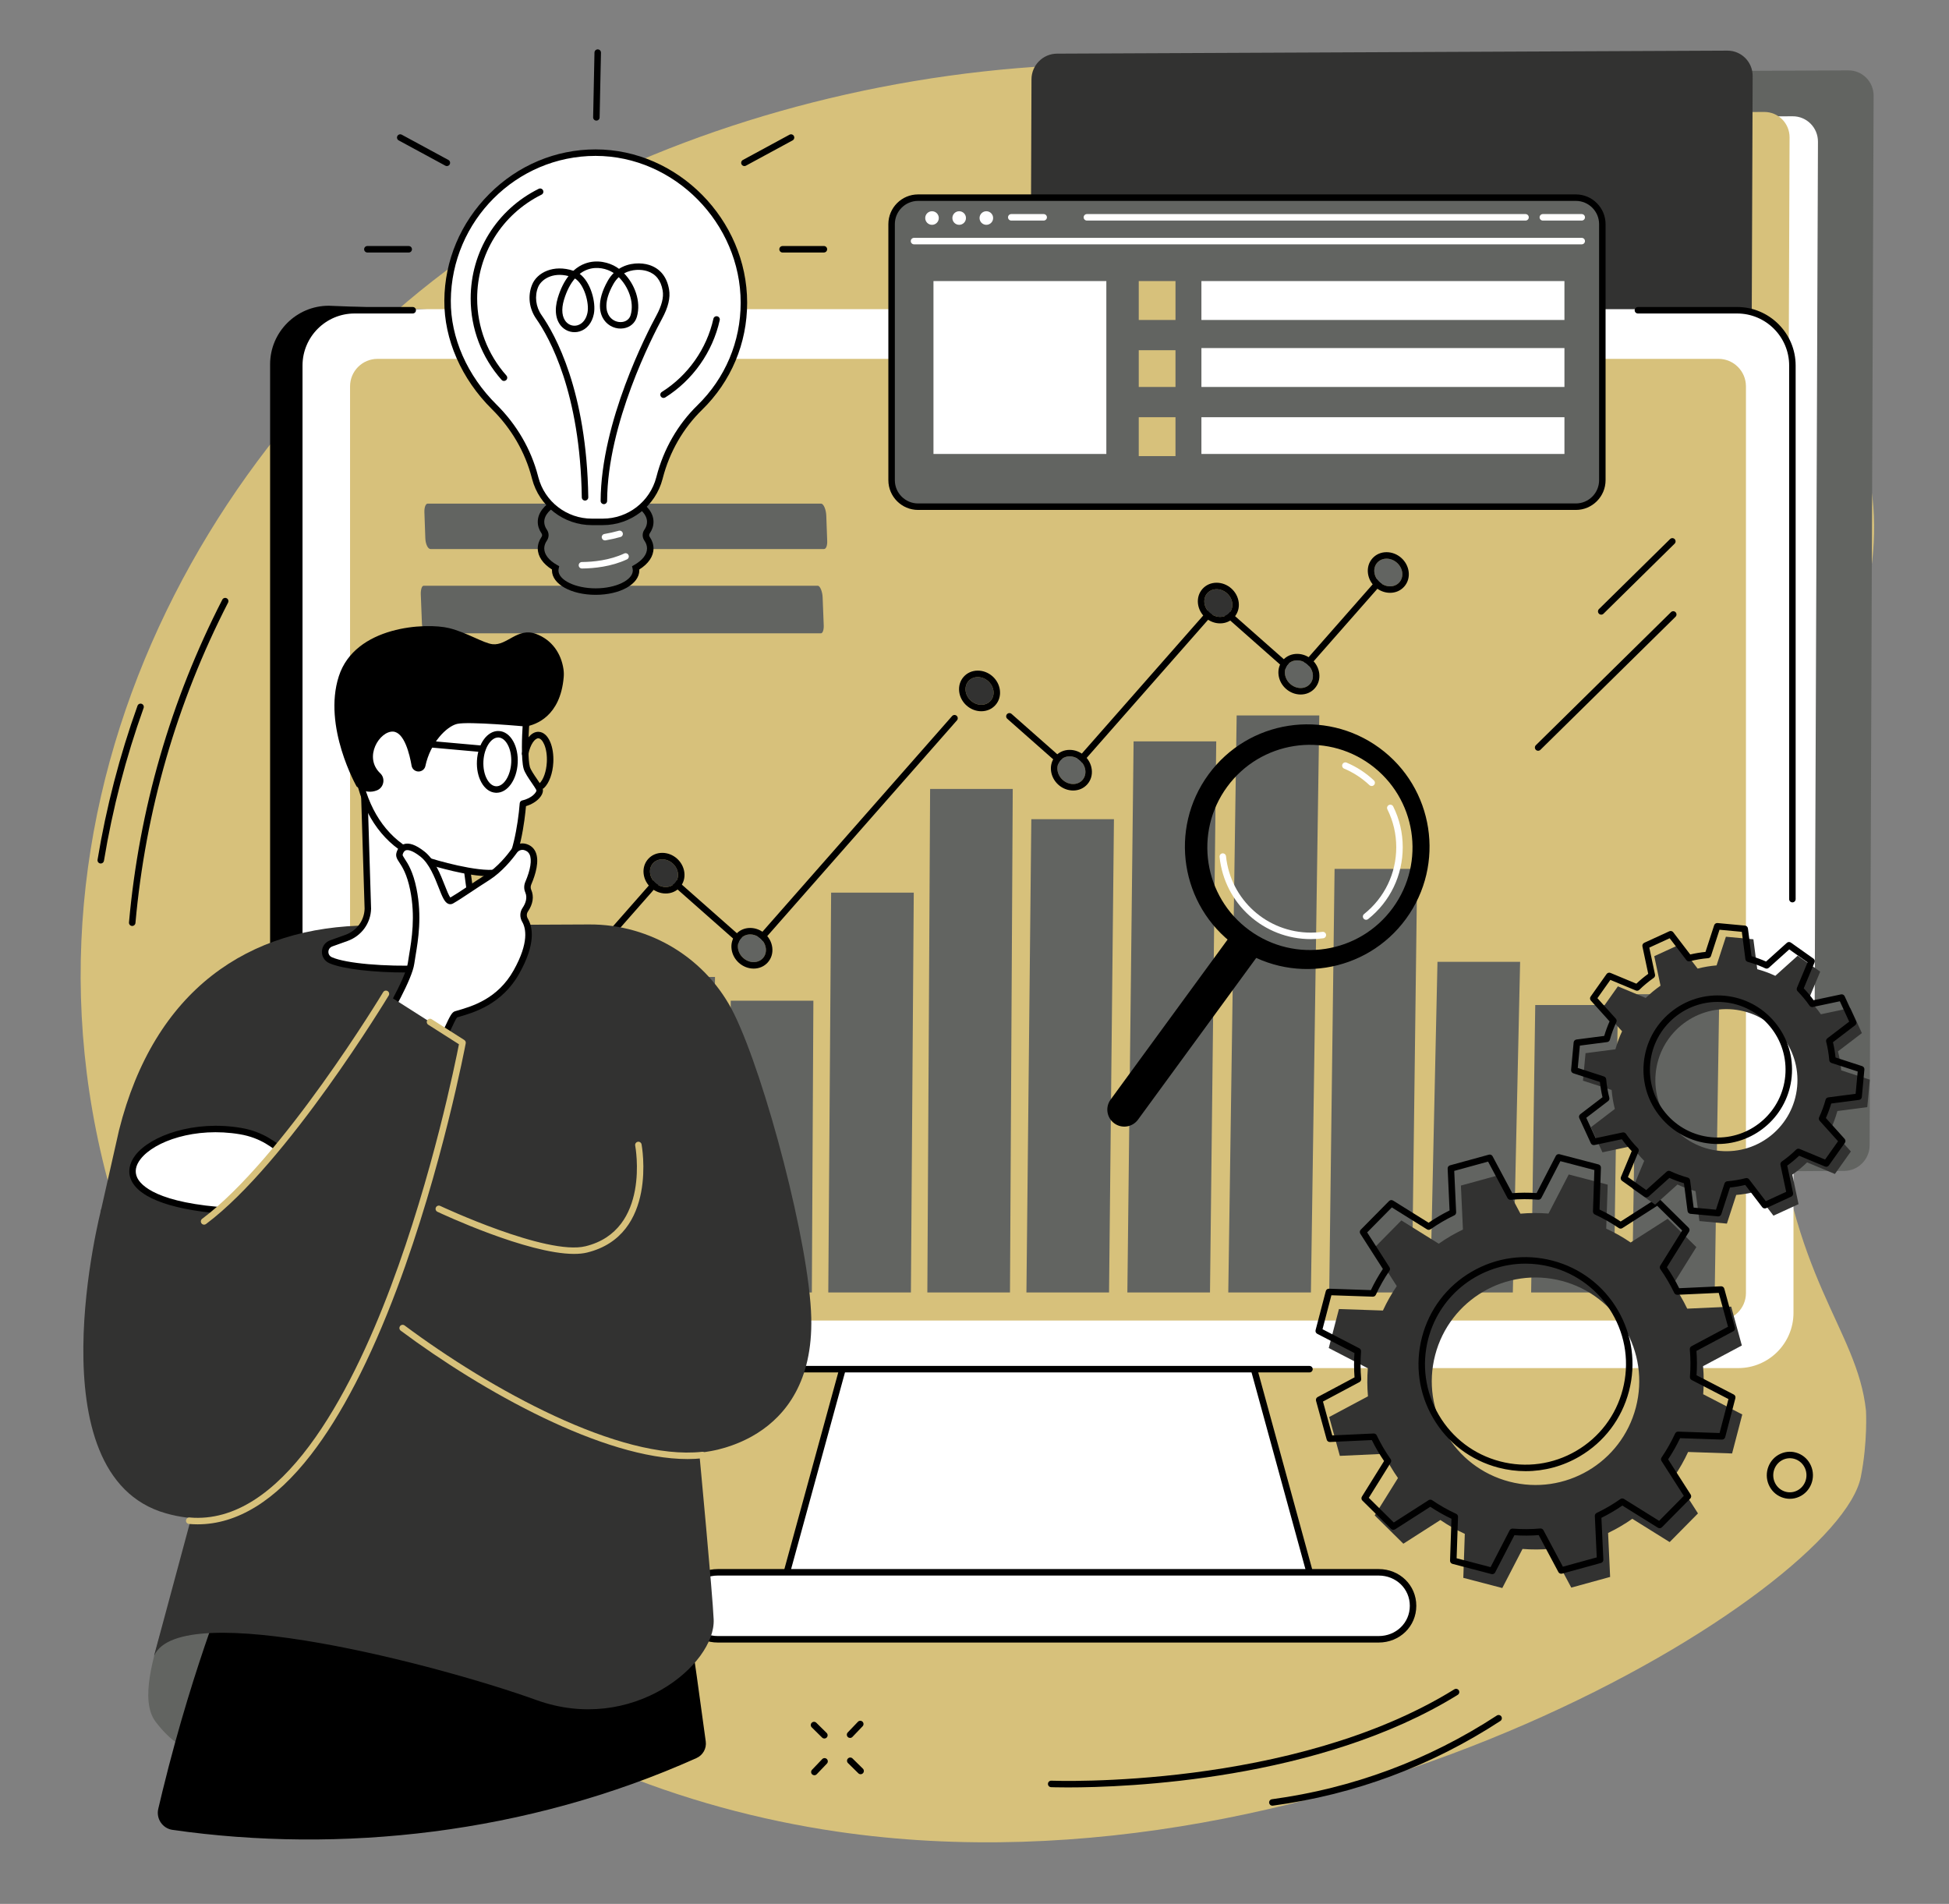 <?xml version="1.0" encoding="UTF-8" standalone="no"?><svg xmlns="http://www.w3.org/2000/svg" xmlns:xlink="http://www.w3.org/1999/xlink" fill="#000000" height="1943.7" preserveAspectRatio="xMidYMid meet" version="1" viewBox="250.7 283.6 1990.0 1943.7" width="1990" zoomAndPan="magnify"><rect x="250.7" y="283.6" width="1990.0" height="1943.7" fill="#808080" stroke="none"/><g><g id="change1_1"><path d="M 2133.188 694.84 C 2071.875 571.117 1949.352 504.266 1873.371 462.809 C 1544.934 283.59 1097.488 331.305 800.102 498.41 C 506.559 663.344 250.727 1053.879 357.965 1478.199 C 465.621 1904.152 788.723 2107.121 1105.641 2153.551 C 1608.844 2227.289 2127.523 1907.891 2150.66 1791.461 C 2157.793 1755.551 2155.938 1723.738 2155.938 1723.738 C 2147.004 1639.691 2077.871 1589.758 2061.773 1398.211 C 2032.133 1045.766 2240.727 911.832 2133.188 694.84" fill="#d7c17b"/></g><g id="change2_1"><path d="M 1423.328 1456.156 L 1427.375 384.715 C 1427.43 370.328 1439.082 358.605 1453.406 358.539 L 2137.891 355.445 C 2152.215 355.379 2163.777 366.996 2163.723 381.398 L 2159.676 1452.836 C 2159.621 1467.227 2147.965 1478.957 2133.641 1479.02 L 1449.16 1482.105 C 1434.836 1482.176 1423.273 1470.559 1423.328 1456.156" fill="#626461"/></g><g id="change3_1"><path d="M 1366.844 1414.992 L 1370.566 431.59 C 1370.617 417.191 1382.266 405.469 1396.586 405.402 L 2081.078 402.312 C 2095.398 402.25 2106.953 413.871 2106.902 428.27 L 2103.18 1411.672 C 2103.129 1426.074 2091.469 1437.793 2077.16 1437.863 L 1392.672 1440.953 C 1378.363 1441.012 1366.781 1429.395 1366.844 1414.992" fill="#ffffff"/></g><g id="change1_2"><path d="M 1337.84 1410.586 L 1341.566 427.18 C 1341.617 412.785 1353.277 401.062 1367.594 400.996 L 2052.086 397.902 C 2066.398 397.84 2077.969 409.457 2077.918 423.852 L 2074.188 1407.27 C 2074.137 1421.668 2062.48 1433.387 2048.164 1433.457 L 1363.672 1436.547 C 1349.355 1436.609 1337.789 1424.988 1337.84 1410.586" fill="#d7c17b"/></g><g id="change4_1"><path d="M 1299.672 1477.43 L 1303.883 364.566 C 1303.93 350.172 1315.594 338.445 1329.898 338.379 L 2014.391 335.297 C 2028.707 335.23 2040.289 346.852 2040.223 361.246 L 2036.027 1474.098 C 2035.961 1488.5 2024.312 1500.227 2009.996 1500.289 L 1325.504 1503.379 C 1311.18 1503.449 1299.621 1491.828 1299.672 1477.43" fill="#323231"/></g><g id="change5_1"><path d="M 1085.527 1657.152 C 1088.445 1655.543 1091.387 1653.98 1094.367 1652.492 C 1120.617 1639.371 1148.945 1629.582 1176.508 1619.582 C 1278.57 1582.543 1383.754 1555.273 1487.734 1524.352 C 1524.543 1513.414 1561.352 1502.633 1598.371 1492.562 C 1740.926 1193.691 1997.305 649.285 1973.375 649.285 L 586.379 595.734 C 553.395 595.734 526.484 622.57 526.484 655.559 L 526.484 1623.762 C 526.484 1656.754 553.395 1683.582 586.379 1683.582 L 1087.559 1649.633 L 1085.527 1657.152" fill="inherit"/></g><g id="change3_2"><path d="M 1497.84 1560.059 L 1144.172 1560.059 L 1043.84 1926.309 L 1598.18 1926.309 L 1497.84 1560.059" fill="#ffffff"/></g><g id="change5_2"><path d="M 1048.172 1923 L 1593.84 1923 L 1495.32 1563.371 L 1146.691 1563.371 Z M 1598.172 1929.621 L 1043.84 1929.621 C 1042.801 1929.621 1041.828 1929.129 1041.211 1928.309 C 1040.578 1927.488 1040.371 1926.43 1040.641 1925.43 L 1140.98 1559.191 C 1141.371 1557.75 1142.68 1556.75 1144.172 1556.75 L 1497.84 1556.75 C 1499.328 1556.75 1500.641 1557.75 1501.031 1559.191 L 1601.371 1925.43 C 1601.641 1926.43 1601.43 1927.488 1600.809 1928.309 C 1600.18 1929.129 1599.211 1929.621 1598.172 1929.621" fill="inherit"/></g><g id="change3_3"><path d="M 2081.918 655.664 C 2081.918 624.484 2056.652 599.223 2025.488 599.223 L 613.812 599.223 C 582.645 599.223 557.379 624.484 557.379 655.664 L 557.379 1623.867 C 557.379 1655.035 582.645 1680.309 613.812 1680.309 L 2025.488 1680.309 C 2056.652 1680.309 2081.918 1655.035 2081.918 1623.867 L 2081.918 655.664" fill="#ffffff"/></g><g id="change3_4"><path d="M 1658.371 1888.801 L 983.637 1888.801 C 964.242 1888.801 948.52 1903.602 948.52 1923 C 948.52 1942.391 964.242 1957.191 983.637 1957.191 L 1658.371 1957.191 C 1677.77 1957.191 1693.488 1942.391 1693.488 1923 C 1693.488 1903.602 1677.77 1888.801 1658.371 1888.801" fill="#ffffff"/></g><g id="change5_3"><path d="M 983.637 1892.109 C 965.801 1892.109 951.828 1905.68 951.828 1923 C 951.828 1940.32 965.801 1953.883 983.637 1953.883 L 1658.363 1953.883 C 1676.207 1953.883 1690.176 1940.32 1690.176 1923 C 1690.176 1905.68 1676.207 1892.109 1658.363 1892.109 Z M 1658.363 1960.5 L 983.637 1960.5 C 962.09 1960.5 945.211 1944.031 945.211 1923 C 945.211 1901.961 962.09 1885.492 983.637 1885.492 L 1658.363 1885.492 C 1679.914 1885.492 1696.797 1901.961 1696.797 1923 C 1696.797 1944.031 1679.914 1960.5 1658.363 1960.5" fill="inherit"/></g><g id="change5_4"><path d="M 2080.805 1204.855 C 2078.977 1204.855 2077.496 1203.371 2077.496 1201.543 L 2077.496 656.77 C 2077.496 627.477 2053.66 603.645 2024.367 603.645 L 1923.055 603.645 C 1921.223 603.645 1919.754 602.16 1919.754 600.332 C 1919.754 598.504 1921.223 597.02 1923.055 597.02 L 2024.367 597.02 C 2057.32 597.02 2084.117 623.832 2084.117 656.77 L 2084.117 1201.543 C 2084.117 1203.371 2082.637 1204.855 2080.805 1204.855" fill="inherit"/></g><g id="change5_5"><path d="M 1587.711 1684.719 L 612.711 1684.719 C 579.766 1684.719 552.961 1657.922 552.961 1624.969 L 552.961 656.773 C 552.961 623.828 579.766 597.023 612.711 597.023 L 672.102 597.023 C 673.93 597.023 675.41 598.508 675.41 600.34 C 675.41 602.16 673.93 603.645 672.102 603.645 L 612.711 603.645 C 583.414 603.645 559.582 627.473 559.582 656.773 L 559.582 1624.969 C 559.582 1654.27 583.414 1678.102 612.711 1678.102 L 1587.711 1678.102 C 1589.547 1678.102 1591.016 1679.582 1591.016 1681.41 C 1591.016 1683.242 1589.547 1684.719 1587.711 1684.719" fill="inherit"/></g><g id="change1_3"><path d="M 2033.375 678.031 C 2033.375 662.539 2020.812 649.965 2005.32 649.965 L 636.184 649.965 C 620.688 649.965 608.121 662.539 608.121 678.031 L 608.121 1603.707 C 608.121 1619.207 620.688 1631.766 636.184 1631.766 L 2005.32 1631.766 C 2020.812 1631.766 2033.375 1619.207 2033.375 1603.707 L 2033.375 678.031" fill="#d7c17b"/></g><g id="change2_2"><path d="M 877.305 1603.09 L 877.496 1369.219 L 793.117 1369.219 L 792.938 1603.09 L 877.305 1603.09" fill="#626461"/></g><g id="change2_3"><path d="M 978.461 1603.09 L 980.727 1280.969 L 896.348 1280.969 L 894.094 1603.09 L 978.461 1603.09" fill="#626461"/></g><g id="change2_4"><path d="M 1079.621 1603.09 L 1081.191 1305.238 L 996.809 1305.238 L 995.25 1603.09 L 1079.621 1603.09" fill="#626461"/></g><g id="change2_5"><path d="M 1180.77 1603.09 L 1183.691 1194.93 L 1099.309 1194.93 L 1096.41 1603.09 L 1180.77 1603.09" fill="#626461"/></g><g id="change2_6"><path d="M 1281.93 1603.09 L 1284.75 1089.02 L 1200.379 1089.02 L 1197.559 1603.09 L 1281.93 1603.09" fill="#626461"/></g><g id="change2_7"><path d="M 1383.078 1603.09 L 1388.078 1119.91 L 1303.711 1119.91 L 1298.719 1603.09 L 1383.078 1603.09" fill="#626461"/></g><g id="change2_8"><path d="M 1486.148 1603.09 L 1492.52 1040.488 L 1408.141 1040.488 L 1401.781 1603.09 L 1486.148 1603.09" fill="#626461"/></g><g id="change2_9"><path d="M 1589.191 1603.09 L 1597.75 1014.012 L 1513.379 1014.012 L 1504.82 1603.09 L 1589.191 1603.09" fill="#626461"/></g><g id="change2_10"><path d="M 1692.258 1603.086 L 1697.727 1170.66 L 1613.352 1170.66 L 1607.883 1603.086 L 1692.258 1603.086" fill="#626461"/></g><g id="change2_11"><path d="M 1795.352 1603.086 L 1802.797 1265.527 L 1718.418 1265.527 L 1710.988 1603.086 L 1795.352 1603.086" fill="#626461"/></g><g id="change2_12"><path d="M 1898.414 1603.086 L 1902.617 1309.648 L 1818.238 1309.648 L 1814.047 1603.086 L 1898.414 1603.086" fill="#626461"/></g><g id="change2_13"><path d="M 2001.492 1603.086 L 2006.156 1298.617 L 1921.773 1298.617 L 1917.109 1603.086 L 2001.492 1603.086" fill="#626461"/></g><g id="change5_6"><path d="M 1344.27 1073.797 C 1343.465 1073.797 1342.688 1073.488 1342.078 1072.965 L 1279.152 1017.406 C 1277.785 1016.191 1277.652 1014.105 1278.863 1012.73 C 1280.078 1011.363 1282.164 1011.23 1283.539 1012.441 L 1343.98 1065.805 L 1490.93 898.68 C 1491.504 898.023 1492.324 897.621 1493.207 897.57 C 1494.094 897.508 1494.945 897.805 1495.602 898.391 L 1574.742 968.285 L 1668.461 861.703 C 1669.672 860.328 1671.77 860.191 1673.137 861.406 C 1674.512 862.609 1674.645 864.691 1673.434 866.07 L 1577.535 975.137 C 1576.941 975.805 1576.141 976.207 1575.258 976.258 C 1574.371 976.32 1573.52 976.02 1572.852 975.434 L 1493.703 905.543 L 1346.754 1072.668 C 1346.18 1073.324 1345.355 1073.727 1344.473 1073.789 C 1344.41 1073.789 1344.34 1073.797 1344.27 1073.797" fill="inherit"/></g><g id="change5_7"><path d="M 801.223 1323.289 C 800.445 1323.289 799.668 1323.02 799.039 1322.461 C 797.664 1321.262 797.531 1319.172 798.738 1317.789 L 926.18 1172.859 C 926.762 1172.199 927.578 1171.801 928.457 1171.738 C 929.348 1171.691 930.199 1171.98 930.855 1172.57 L 1017.031 1248.66 L 1222.809 1014.648 C 1224.02 1013.27 1226.109 1013.141 1227.48 1014.352 C 1228.852 1015.551 1228.988 1017.648 1227.781 1019.02 L 1019.809 1255.52 C 1019.23 1256.18 1018.41 1256.59 1017.539 1256.641 C 1016.66 1256.699 1015.801 1256.398 1015.141 1255.82 L 928.961 1179.719 L 803.711 1322.16 C 803.055 1322.91 802.141 1323.289 801.223 1323.289" fill="inherit"/></g><g id="change4_2"><path d="M 914.457 1175.051 C 913.469 1167.238 919.031 1160.922 926.879 1160.922 C 934.727 1160.922 941.887 1167.238 942.875 1175.051 C 943.863 1182.852 938.301 1189.172 930.453 1189.172 C 922.605 1189.172 915.445 1182.852 914.457 1175.051" fill="#323231"/></g><g id="change5_8"><path d="M 926.879 1154.301 C 921.16 1154.301 916.02 1156.559 912.398 1160.672 C 908.77 1164.789 907.172 1170.191 907.891 1175.879 C 909.305 1187.039 919.215 1195.789 930.453 1195.789 C 936.172 1195.789 941.312 1193.531 944.934 1189.422 C 948.562 1185.309 950.16 1179.91 949.441 1174.211 C 948.027 1163.051 938.117 1154.301 926.879 1154.301 Z M 926.879 1160.922 C 934.727 1160.922 941.891 1167.238 942.875 1175.051 C 943.863 1182.852 938.301 1189.172 930.453 1189.172 C 922.605 1189.172 915.445 1182.852 914.457 1175.051 C 913.469 1167.238 919.031 1160.922 926.879 1160.922" fill="inherit"/></g><g id="change2_14"><path d="M 1330.43 1069.898 C 1329.441 1062.102 1335 1055.77 1342.852 1055.77 C 1350.699 1055.77 1357.859 1062.102 1358.852 1069.898 C 1359.828 1077.699 1354.27 1084.031 1346.43 1084.031 C 1338.578 1084.031 1331.422 1077.699 1330.43 1069.898" fill="#626461"/></g><g id="change5_9"><path d="M 1342.852 1049.16 C 1337.129 1049.16 1331.988 1051.422 1328.371 1055.531 C 1324.738 1059.641 1323.141 1065.039 1323.859 1070.73 C 1325.281 1081.898 1335.191 1090.648 1346.43 1090.648 C 1352.141 1090.648 1357.289 1088.379 1360.91 1084.281 C 1364.531 1080.16 1366.129 1074.762 1365.41 1069.07 C 1364 1057.898 1354.09 1049.16 1342.852 1049.16 Z M 1342.852 1055.77 C 1350.699 1055.77 1357.859 1062.102 1358.852 1069.898 C 1359.828 1077.699 1354.27 1084.031 1346.43 1084.031 C 1338.578 1084.031 1331.422 1077.699 1330.43 1069.898 C 1329.441 1062.102 1335 1055.77 1342.852 1055.77" fill="inherit"/></g><g id="change4_3"><path d="M 1480.469 899.27 C 1479.48 891.469 1485.039 885.141 1492.891 885.141 C 1500.738 885.141 1507.898 891.469 1508.891 899.27 C 1509.879 907.07 1504.32 913.398 1496.469 913.398 C 1488.621 913.398 1481.461 907.07 1480.469 899.27" fill="#323231"/></g><g id="change5_10"><path d="M 1492.891 878.52 C 1487.172 878.52 1482.031 880.789 1478.41 884.891 C 1474.789 889.012 1473.18 894.41 1473.898 900.102 C 1475.32 911.27 1485.23 920.012 1496.469 920.012 C 1502.18 920.012 1507.328 917.75 1510.949 913.648 C 1514.578 909.531 1516.18 904.129 1515.461 898.441 C 1514.039 887.27 1504.129 878.52 1492.891 878.52 Z M 1492.891 885.141 C 1500.738 885.141 1507.898 891.469 1508.891 899.27 C 1509.879 907.07 1504.32 913.398 1496.469 913.398 C 1488.621 913.398 1481.461 907.07 1480.469 899.27 C 1479.48 891.469 1485.039 885.141 1492.891 885.141" fill="inherit"/></g><g id="change2_15"><path d="M 1562.711 971.891 C 1561.73 964.09 1567.289 957.77 1575.141 957.77 C 1582.98 957.77 1590.148 964.09 1591.129 971.891 C 1592.121 979.699 1586.559 986.02 1578.711 986.02 C 1570.859 986.02 1563.699 979.699 1562.711 971.891" fill="#626461"/></g><g id="change5_11"><path d="M 1575.141 951.148 C 1569.422 951.148 1564.281 953.41 1560.66 957.52 C 1557.031 961.629 1555.43 967.031 1556.148 972.719 C 1557.559 983.891 1567.469 992.641 1578.711 992.641 C 1584.43 992.641 1589.57 990.379 1593.191 986.27 C 1596.82 982.16 1598.422 976.75 1597.699 971.059 C 1596.289 959.898 1586.371 951.148 1575.141 951.148 Z M 1575.141 957.77 C 1582.98 957.77 1590.148 964.09 1591.129 971.891 C 1592.121 979.691 1586.559 986.02 1578.711 986.02 C 1570.859 986.02 1563.699 979.691 1562.711 971.891 C 1561.73 964.09 1567.289 957.77 1575.141 957.77" fill="inherit"/></g><g id="change2_16"><path d="M 1654 868.07 C 1653.02 860.27 1658.586 853.941 1666.438 853.941 C 1674.273 853.941 1681.441 860.27 1682.422 868.07 C 1683.414 875.867 1677.859 882.195 1670.008 882.195 C 1662.148 882.195 1654.992 875.867 1654 868.07" fill="#626461"/></g><g id="change5_12"><path d="M 1666.426 847.332 C 1660.703 847.332 1655.57 849.59 1651.941 853.695 C 1648.312 857.812 1646.719 863.215 1647.434 868.902 C 1648.844 880.078 1658.754 888.816 1670 888.816 C 1675.711 888.816 1680.855 886.559 1684.473 882.453 C 1688.109 878.336 1689.707 872.938 1688.992 867.246 C 1687.582 856.082 1677.672 847.332 1666.426 847.332 Z M 1666.426 853.957 C 1674.27 853.957 1681.434 860.281 1682.418 868.074 C 1683.402 875.879 1677.848 882.203 1670 882.203 C 1662.145 882.203 1654.988 875.879 1653.996 868.074 C 1653.02 860.281 1658.578 853.957 1666.426 853.957" fill="inherit"/></g><g id="change2_17"><path d="M 1004.219 1251.699 C 1003.238 1243.898 1008.801 1237.57 1016.648 1237.57 C 1024.488 1237.57 1031.66 1243.898 1032.641 1251.699 C 1033.629 1259.5 1028.07 1265.828 1020.219 1265.828 C 1012.371 1265.828 1005.211 1259.5 1004.219 1251.699" fill="#626461"/></g><g id="change5_13"><path d="M 1016.648 1230.961 C 1010.93 1230.961 1005.789 1233.219 1002.172 1237.32 C 998.539 1241.441 996.938 1246.84 997.656 1252.531 C 999.07 1263.699 1008.98 1272.449 1020.219 1272.449 C 1025.941 1272.449 1031.078 1270.18 1034.699 1266.078 C 1038.328 1261.961 1039.93 1256.559 1039.211 1250.871 C 1037.801 1239.699 1027.891 1230.961 1016.648 1230.961 Z M 1016.648 1237.57 C 1024.488 1237.57 1031.66 1243.898 1032.641 1251.699 C 1033.629 1259.5 1028.07 1265.828 1020.219 1265.828 C 1012.371 1265.828 1005.211 1259.5 1004.219 1251.699 C 1003.238 1243.898 1008.801 1237.57 1016.648 1237.57" fill="inherit"/></g><g id="change4_4"><path d="M 1236.648 988.988 C 1235.66 981.191 1241.219 974.859 1249.07 974.859 C 1256.922 974.859 1264.078 981.191 1265.07 988.988 C 1266.059 996.789 1260.488 1003.109 1252.648 1003.109 C 1244.801 1003.109 1237.641 996.789 1236.648 988.988" fill="#323231"/></g><g id="change5_14"><path d="M 1249.07 968.238 C 1243.352 968.238 1238.211 970.512 1234.59 974.609 C 1230.961 978.73 1229.359 984.129 1230.078 989.82 C 1231.5 1000.988 1241.41 1009.73 1252.648 1009.73 C 1258.359 1009.73 1263.512 1007.469 1267.129 1003.359 C 1270.75 999.25 1272.359 993.852 1271.629 988.16 C 1270.219 976.988 1260.309 968.238 1249.07 968.238 Z M 1249.07 974.859 C 1256.922 974.859 1264.078 981.191 1265.07 988.988 C 1266.059 996.789 1260.488 1003.121 1252.648 1003.121 C 1244.801 1003.121 1237.641 996.789 1236.648 988.988 C 1235.66 981.191 1241.219 974.859 1249.07 974.859" fill="inherit"/></g><g id="change2_18"><path d="M 783.949 1321.078 C 782.961 1313.27 788.523 1306.949 796.371 1306.949 C 804.219 1306.949 811.383 1313.27 812.367 1321.078 C 813.355 1328.879 807.793 1335.199 799.945 1335.199 C 792.098 1335.199 784.938 1328.879 783.949 1321.078" fill="#626461"/></g><g id="change5_15"><path d="M 796.371 1300.328 C 790.652 1300.328 785.512 1302.59 781.891 1306.699 C 778.266 1310.809 776.66 1316.211 777.383 1321.91 C 778.797 1333.07 788.707 1341.82 799.945 1341.82 C 805.664 1341.82 810.809 1339.559 814.426 1335.449 C 818.055 1331.328 819.652 1325.93 818.934 1320.238 C 817.52 1309.078 807.609 1300.328 796.371 1300.328 Z M 796.371 1306.949 C 804.219 1306.949 811.383 1313.27 812.367 1321.078 C 813.355 1328.879 807.793 1335.199 799.945 1335.199 C 792.098 1335.199 784.938 1328.879 783.949 1321.078 C 782.961 1313.27 788.523 1306.949 796.371 1306.949" fill="inherit"/></g><g id="change2_19"><path d="M 1092.016 844.125 L 690.242 844.125 C 687.684 844.125 685.199 839.281 684.973 833.141 L 684.031 806.586 C 683.852 801.645 685.262 797.789 687.324 797.789 L 1089.09 797.789 C 1091.637 797.789 1094.145 803.867 1094.363 810 L 1095.305 835.938 C 1095.48 840.891 1094.07 844.125 1092.016 844.125" fill="#626461"/></g><g id="change2_20"><path d="M 1088.898 930.172 L 686.301 930.172 C 683.996 930.172 681.707 925.41 681.504 919.879 L 680.34 890.449 C 680.176 886 681.297 881.629 683.156 881.629 L 1085.762 881.629 C 1088.059 881.629 1090.43 887.809 1090.629 893.328 L 1091.762 922.059 C 1091.922 926.512 1090.762 930.172 1088.898 930.172" fill="#626461"/></g><g id="change5_16"><path d="M 1549.816 2127.07 C 1548.184 2127.07 1546.77 2125.859 1546.543 2124.203 C 1546.301 2122.391 1547.57 2120.723 1549.379 2120.48 C 1631.996 2109.27 1709.258 2080.52 1779.023 2035.023 C 1780.555 2034.02 1782.602 2034.449 1783.609 2035.98 C 1784.605 2037.512 1784.168 2039.562 1782.637 2040.562 C 1712.051 2086.609 1633.867 2115.699 1550.266 2127.039 C 1550.109 2127.062 1549.969 2127.07 1549.816 2127.07" fill="inherit"/></g><g id="change5_17"><path d="M 1341.07 2108.41 C 1330.367 2108.41 1324.246 2108.18 1323.863 2108.16 C 1322.035 2108.09 1320.625 2106.539 1320.699 2104.723 C 1320.777 2102.891 1322.305 2101.469 1324.152 2101.551 C 1326.586 2101.652 1570.328 2110.672 1735.645 2008.25 C 1737.203 2007.289 1739.242 2007.77 1740.203 2009.32 C 1741.164 2010.871 1740.684 2012.91 1739.137 2013.883 C 1597.75 2101.461 1400.016 2108.41 1341.07 2108.41" fill="inherit"/></g><g id="change5_18"><path d="M 385.703 1228.941 C 385.605 1228.941 385.504 1228.93 385.406 1228.922 C 383.586 1228.762 382.242 1227.148 382.402 1225.328 C 392.766 1109.73 424.82 998.859 477.676 895.809 C 478.512 894.18 480.504 893.539 482.133 894.371 C 483.758 895.211 484.398 897.199 483.566 898.828 C 431.098 1001.121 399.281 1111.172 388.996 1225.922 C 388.844 1227.641 387.398 1228.941 385.703 1228.941" fill="inherit"/></g><g id="change5_19"><path d="M 353.586 1165.172 C 353.406 1165.172 353.223 1165.16 353.039 1165.129 C 351.238 1164.828 350.016 1163.129 350.312 1161.328 C 359.125 1107.91 372.848 1055.031 391.102 1004.148 C 391.719 1002.43 393.617 1001.539 395.332 1002.148 C 397.055 1002.77 397.945 1004.66 397.332 1006.379 C 379.211 1056.891 365.59 1109.379 356.844 1162.398 C 356.578 1164.02 355.176 1165.172 353.586 1165.172" fill="inherit"/></g><g id="change3_5"><path d="M 1959.145 910.918 L 1821.176 1046.758 L 1959.145 910.918" fill="#ffffff"/></g><g id="change5_20"><path d="M 1821.188 1050.059 C 1820.332 1050.059 1819.477 1049.734 1818.828 1049.07 C 1817.551 1047.77 1817.562 1045.676 1818.863 1044.398 L 1956.836 908.559 C 1958.137 907.27 1960.23 907.293 1961.52 908.594 C 1962.797 909.895 1962.785 911.988 1961.484 913.266 L 1823.512 1049.121 C 1822.859 1049.746 1822.031 1050.059 1821.188 1050.059" fill="inherit"/></g><g id="change3_6"><path d="M 1958.219 836.309 L 1885.594 907.812 L 1958.219 836.309" fill="#ffffff"/></g><g id="change5_21"><path d="M 1885.609 911.105 C 1884.754 911.105 1883.898 910.777 1883.25 910.117 C 1881.973 908.816 1881.984 906.723 1883.285 905.434 L 1955.91 833.941 C 1957.211 832.664 1959.305 832.676 1960.594 833.977 C 1961.867 835.289 1961.844 837.383 1960.543 838.66 L 1887.93 910.152 C 1887.293 910.789 1886.449 911.105 1885.609 911.105" fill="inherit"/></g><g id="change5_22"><path d="M 1118.648 2057.891 C 1117.828 2057.891 1117.012 2057.578 1116.371 2056.969 C 1115.051 2055.711 1115 2053.609 1116.262 2052.289 L 1126.68 2041.398 C 1127.941 2040.078 1130.039 2040.039 1131.359 2041.301 C 1132.68 2042.559 1132.719 2044.66 1131.461 2045.98 L 1121.051 2056.871 C 1120.398 2057.539 1119.531 2057.891 1118.648 2057.891" fill="inherit"/></g><g id="change5_23"><path d="M 1082.199 2095.988 C 1081.379 2095.988 1080.559 2095.68 1079.91 2095.07 C 1078.59 2093.809 1078.551 2091.711 1079.809 2090.391 L 1090.219 2079.5 C 1091.488 2078.191 1093.578 2078.141 1094.898 2079.398 C 1096.23 2080.66 1096.27 2082.762 1095.012 2084.078 L 1084.59 2094.969 C 1083.941 2095.641 1083.07 2095.988 1082.199 2095.988" fill="inherit"/></g><g id="change5_24"><path d="M 1092.422 2058.469 C 1091.578 2058.469 1090.738 2058.148 1090.102 2057.52 L 1079.531 2047.102 C 1078.219 2045.82 1078.211 2043.719 1079.488 2042.422 C 1080.77 2041.121 1082.871 2041.102 1084.172 2042.379 L 1094.738 2052.801 C 1096.051 2054.09 1096.059 2056.18 1094.781 2057.48 C 1094.129 2058.141 1093.281 2058.469 1092.422 2058.469" fill="inherit"/></g><g id="change5_25"><path d="M 1129.422 2094.941 C 1128.578 2094.941 1127.75 2094.621 1127.102 2093.988 L 1116.531 2083.57 C 1115.23 2082.281 1115.211 2080.191 1116.488 2078.891 C 1117.781 2077.578 1119.871 2077.57 1121.172 2078.852 L 1131.75 2089.27 C 1133.051 2090.551 1133.059 2092.648 1131.781 2093.949 C 1131.129 2094.609 1130.281 2094.941 1129.422 2094.941" fill="inherit"/></g><g id="change5_26"><path d="M 2071.398 1773.793 C 2062.812 1777.66 2058.91 1787.961 2062.707 1796.754 C 2064.555 1801.043 2067.926 1804.32 2072.199 1805.992 C 2076.371 1807.613 2080.93 1807.492 2085.012 1805.652 C 2093.598 1801.793 2097.512 1791.492 2093.727 1782.691 C 2091.879 1778.402 2088.496 1775.121 2084.211 1773.461 C 2080.039 1771.844 2075.492 1771.961 2071.398 1773.793 Z M 2078.23 1813.754 C 2075.391 1813.754 2072.535 1813.223 2069.809 1812.16 C 2063.871 1809.852 2059.184 1805.312 2056.625 1799.371 C 2051.422 1787.281 2056.82 1773.094 2068.699 1767.762 C 2074.422 1765.191 2080.773 1765.023 2086.613 1767.293 C 2092.566 1769.602 2097.242 1774.141 2099.797 1780.07 C 2105.016 1792.172 2099.59 1806.352 2087.734 1811.691 C 2084.688 1813.062 2081.461 1813.754 2078.23 1813.754" fill="inherit"/></g><g id="change2_21"><path d="M 1859.711 485.387 L 1188.098 485.387 C 1173.168 485.387 1161.059 497.496 1161.059 512.43 L 1161.059 773.848 C 1161.059 788.777 1173.168 800.891 1188.098 800.891 L 1859.711 800.891 C 1874.641 800.891 1886.742 788.777 1886.742 773.848 L 1886.742 512.43 C 1886.742 497.496 1874.641 485.387 1859.711 485.387" fill="#626461"/></g><g id="change5_27"><path d="M 1188.098 488.699 C 1175.02 488.699 1164.367 499.348 1164.367 512.434 L 1164.367 773.848 C 1164.367 786.93 1175.02 797.578 1188.098 797.578 L 1859.707 797.578 C 1872.781 797.578 1883.441 786.93 1883.441 773.848 L 1883.441 512.434 C 1883.441 499.348 1872.781 488.699 1859.707 488.699 Z M 1859.707 804.203 L 1188.098 804.203 C 1171.367 804.203 1157.75 790.582 1157.75 773.848 L 1157.75 512.434 C 1157.75 495.695 1171.367 482.078 1188.098 482.078 L 1859.707 482.078 C 1876.434 482.078 1890.051 495.695 1890.051 512.434 L 1890.051 773.848 C 1890.051 790.582 1876.434 804.203 1859.707 804.203" fill="inherit"/></g><g id="change3_7"><path d="M 1865.691 533.051 L 1183.957 533.051 C 1182.125 533.051 1180.648 531.562 1180.648 529.734 C 1180.648 527.906 1182.125 526.43 1183.957 526.43 L 1865.691 526.43 C 1867.52 526.43 1869.008 527.906 1869.008 529.734 C 1869.008 531.562 1867.52 533.051 1865.691 533.051" fill="#ffffff"/></g><g id="change3_8"><path d="M 1209.246 506.191 C 1209.246 510.02 1206.145 513.125 1202.316 513.125 C 1198.488 513.125 1195.387 510.02 1195.387 506.191 C 1195.387 502.363 1198.488 499.258 1202.316 499.258 C 1206.145 499.258 1209.246 502.363 1209.246 506.191" fill="#ffffff"/></g><g id="change3_9"><path d="M 1236.988 506.191 C 1236.988 510.02 1233.883 513.125 1230.051 513.125 C 1226.227 513.125 1223.117 510.02 1223.117 506.191 C 1223.117 502.363 1226.227 499.258 1230.051 499.258 C 1233.883 499.258 1236.988 502.363 1236.988 506.191" fill="#ffffff"/></g><g id="change3_10"><path d="M 1264.727 506.191 C 1264.727 510.02 1261.621 513.125 1257.793 513.125 C 1253.965 513.125 1250.859 510.02 1250.859 506.191 C 1250.859 502.363 1253.965 499.258 1257.793 499.258 C 1261.621 499.258 1264.727 502.363 1264.727 506.191" fill="#ffffff"/></g><g id="change3_11"><path d="M 1865.691 508.777 L 1825.992 508.777 C 1824.152 508.777 1822.68 507.293 1822.68 505.469 C 1822.68 503.641 1824.152 502.156 1825.992 502.156 L 1865.691 502.156 C 1867.527 502.156 1869.012 503.641 1869.012 505.469 C 1869.012 507.293 1867.527 508.777 1865.691 508.777" fill="#ffffff"/></g><g id="change3_12"><path d="M 1808.328 508.777 L 1360.457 508.777 C 1358.629 508.777 1357.148 507.293 1357.148 505.469 C 1357.148 503.641 1358.629 502.156 1360.457 502.156 L 1808.328 502.156 C 1810.156 502.156 1811.637 503.641 1811.637 505.469 C 1811.637 507.293 1810.156 508.777 1808.328 508.777" fill="#ffffff"/></g><g id="change3_13"><path d="M 1316.332 508.777 L 1283.238 508.777 C 1281.414 508.777 1279.93 507.293 1279.93 505.469 C 1279.93 503.641 1281.414 502.156 1283.238 502.156 L 1316.332 502.156 C 1318.16 502.156 1319.641 503.641 1319.641 505.469 C 1319.641 507.293 1318.16 508.777 1316.332 508.777" fill="#ffffff"/></g><g id="change3_14"><path d="M 1380.312 747.055 L 1203.809 747.055 L 1203.809 570.551 L 1380.312 570.551 L 1380.312 747.055" fill="#ffffff"/></g><g id="change1_4"><path d="M 1450.922 610.266 L 1413.41 610.266 L 1413.41 570.551 L 1450.922 570.551 L 1450.922 610.266" fill="#d7c17b"/></g><g id="change3_15"><path d="M 1848.043 610.266 L 1477.387 610.266 L 1477.387 570.551 L 1848.043 570.551 L 1848.043 610.266" fill="#ffffff"/></g><g id="change1_5"><path d="M 1450.918 678.656 L 1413.41 678.656 L 1413.41 641.148 L 1450.918 641.148 L 1450.918 678.656" fill="#d7c17b"/></g><g id="change3_16"><path d="M 1848.047 678.656 L 1477.391 678.656 L 1477.391 638.949 L 1848.047 638.949 L 1848.047 678.656" fill="#ffffff"/></g><g id="change1_6"><path d="M 1450.918 749.25 L 1413.406 749.25 L 1413.406 709.543 L 1450.918 709.543 L 1450.918 749.25" fill="#d7c17b"/></g><g id="change3_17"><path d="M 1848.047 747.055 L 1477.383 747.055 L 1477.383 709.551 L 1848.047 709.551 L 1848.047 747.055" fill="#ffffff"/></g><g id="change2_22"><path d="M 911.363 833.625 C 909.828 831.398 909.828 828.508 911.363 826.281 C 913.484 823.191 914.641 819.871 914.641 816.402 C 914.641 800.285 889.668 787.211 858.867 787.211 C 828.062 787.211 803.09 800.285 803.09 816.402 C 803.09 819.871 804.246 823.191 806.367 826.281 C 807.906 828.508 807.906 831.398 806.367 833.625 C 804.246 836.715 803.09 840.035 803.09 843.504 C 803.09 851.152 808.715 858.109 817.91 863.32 C 817.707 864.184 817.59 865.066 817.59 865.969 C 817.59 877.895 836.07 887.562 858.867 887.562 C 881.66 887.562 900.141 877.895 900.141 865.969 C 900.141 865.066 900.023 864.184 899.82 863.32 C 909.02 858.109 914.641 851.152 914.641 843.504 C 914.641 840.035 913.484 836.715 911.363 833.625" fill="#626461"/></g><g id="change5_28"><path d="M 858.867 790.527 C 830.426 790.527 806.398 802.371 806.398 816.402 C 806.398 819.109 807.305 821.805 809.094 824.406 C 811.414 827.773 811.414 832.133 809.094 835.504 C 807.305 838.102 806.398 840.797 806.398 843.504 C 806.398 849.633 811.066 855.641 819.539 860.434 L 821.695 861.652 L 821.133 864.066 C 820.977 864.738 820.902 865.359 820.902 865.961 C 820.902 875.879 838.285 884.258 858.867 884.258 C 879.445 884.258 896.832 875.879 896.832 865.961 C 896.832 865.359 896.754 864.738 896.598 864.074 L 896.031 861.652 L 898.191 860.434 C 906.664 855.641 911.332 849.633 911.332 843.504 C 911.332 840.797 910.426 838.102 908.637 835.504 C 906.316 832.133 906.316 827.773 908.637 824.406 C 910.426 821.805 911.332 819.109 911.332 816.402 C 911.332 802.371 887.305 790.527 858.867 790.527 Z M 858.867 890.871 C 833.863 890.871 814.281 879.93 814.281 865.961 C 814.281 865.656 814.293 865.34 814.312 865.035 C 804.918 859.148 799.781 851.566 799.781 843.504 C 799.781 839.441 801.078 835.48 803.641 831.754 C 804.406 830.637 804.406 829.27 803.641 828.152 C 801.078 824.426 799.781 820.469 799.781 816.402 C 799.781 798.18 825.734 783.902 858.867 783.902 C 891.996 783.902 917.949 798.18 917.949 816.402 C 917.949 820.469 916.652 824.426 914.09 828.152 C 913.328 829.27 913.328 830.637 914.09 831.754 C 916.652 835.48 917.949 839.441 917.949 843.504 C 917.949 851.566 912.812 859.148 903.418 865.023 C 903.441 865.34 903.449 865.656 903.449 865.961 C 903.449 879.93 883.867 890.871 858.867 890.871" fill="inherit"/></g><g id="change3_18"><path d="M 1010.266 592.613 C 1010.266 509.949 941.457 439.434 858.797 439.434 C 776.293 439.434 708.234 508.039 707.688 590.551 C 707.406 632.559 727.672 671.633 755.305 698.977 C 775.234 718.711 789.766 743.223 796.82 770.363 L 797.16 771.68 C 804.008 798.023 827.789 816.406 855.008 816.406 L 866.168 816.406 C 893.387 816.406 917.168 798.023 924.016 771.68 L 924.223 770.883 C 931.227 743.93 945.168 719.18 965.102 699.738 C 992.961 672.559 1010.266 634.609 1010.266 592.613" fill="#ffffff"/></g><g id="change5_29"><path d="M 858.797 442.75 C 777.84 442.75 711.539 509.059 710.996 590.562 C 710.742 628.395 727.742 667.051 757.633 696.629 C 778.277 717.066 792.938 742.277 800.023 769.539 L 800.363 770.855 C 806.832 795.723 829.301 813.094 855.008 813.094 L 866.168 813.094 C 891.875 813.094 914.344 795.723 920.812 770.84 L 921.02 770.055 C 928.293 742.074 942.738 716.941 962.789 697.379 C 991.266 669.586 1006.953 632.383 1006.953 592.613 C 1006.953 511.375 939.105 442.75 858.797 442.75 Z M 866.168 819.715 L 855.008 819.715 C 826.289 819.715 801.184 800.305 793.957 772.512 L 793.617 771.195 C 786.828 745.086 772.773 720.93 752.977 701.34 C 721.828 670.508 704.113 630.117 704.379 590.523 C 704.648 549.691 720.91 511.047 750.164 481.723 C 779.488 452.32 818.07 436.125 858.793 436.125 C 858.797 436.125 858.793 436.125 858.797 436.125 C 942.691 436.125 1013.562 507.793 1013.562 592.613 C 1013.562 634.184 997.176 673.066 967.414 702.113 C 948.223 720.828 934.395 744.898 927.422 771.715 L 927.219 772.512 C 919.988 800.305 894.887 819.715 866.168 819.715" fill="inherit"/></g><g id="change5_30"><path d="M 882.473 566.566 C 880.457 568.434 878.625 570.707 877.07 573.449 C 866.445 592.191 869.871 602.152 872.859 606.418 C 875.945 610.836 881.285 613.121 886.473 612.25 C 890.57 611.566 893.543 608.992 894.629 605.207 C 898.512 591.641 891.992 575.906 882.473 566.566 Z M 837.723 567.895 C 833.09 573.246 829.332 580.516 826.594 589.508 C 823.539 599.543 824.496 607.996 829.211 612.727 C 832.242 615.77 836.484 616.859 840.547 615.637 C 845.566 614.117 849.211 609.457 850.547 602.848 C 852.543 592.934 847.086 573.594 837.723 567.895 Z M 867.285 798.301 C 867.281 798.301 867.277 798.301 867.273 798.301 C 865.445 798.289 863.969 796.801 863.973 794.969 C 864.301 714.32 911.371 623.324 920.805 605.902 C 926.375 595.617 928.504 587.223 927.316 580.227 C 925.559 569.871 920.273 563.211 911.613 560.434 C 905.5 558.469 896.062 558.254 887.922 562.66 C 898.465 573.523 905.566 591.027 900.992 607.027 C 899.203 613.277 894.184 617.672 887.562 618.773 C 879.883 620.066 871.977 616.703 867.434 610.211 C 863.555 604.668 858.895 592.094 871.309 570.18 C 873.055 567.105 875.082 564.504 877.305 562.336 C 877.098 562.195 876.883 562.062 876.676 561.93 C 870.477 558.016 860.277 555.164 850.234 558.914 C 847.527 559.918 844.977 561.355 842.598 563.223 C 853.828 571.5 859.414 592.359 857.031 604.152 C 855.203 613.242 849.891 619.734 842.457 621.973 C 836.109 623.875 829.234 622.129 824.523 617.41 C 818.031 610.895 816.477 600.023 820.258 587.594 C 823.215 577.883 827.055 570.73 831.168 565.453 C 814.695 561.141 803.238 569.031 800.105 576.754 C 796.387 585.93 797.742 596.859 803.645 605.293 C 817.461 625.039 849.77 682.684 851.352 791.27 C 851.379 793.102 849.918 794.598 848.09 794.637 C 848.074 794.637 848.055 794.637 848.043 794.637 C 846.238 794.637 844.762 793.188 844.734 791.367 C 843.18 684.613 811.688 628.332 798.223 609.086 C 790.941 598.68 789.352 585.664 793.969 574.277 C 799.043 561.75 816.031 553.309 836.137 560.039 C 840.227 556.277 844.34 554.039 847.926 552.711 C 860.23 548.125 872.668 551.574 880.207 556.328 C 881.047 556.867 881.883 557.441 882.707 558.051 C 893.09 551.453 905.672 551.574 913.637 554.125 C 924.68 557.68 931.668 566.312 933.84 579.113 C 935.309 587.734 933.012 597.258 926.629 609.051 C 917.328 626.234 870.914 715.938 870.594 795.008 C 870.586 796.828 869.105 798.301 867.285 798.301" fill="inherit"/></g><g id="change5_31"><path d="M 928.211 689.855 C 927.109 689.855 926.035 689.312 925.406 688.312 C 924.434 686.766 924.898 684.723 926.445 683.746 C 953.109 666.98 972.305 639.746 979.105 609.035 C 979.5 607.246 981.27 606.121 983.051 606.516 C 984.836 606.91 985.961 608.676 985.566 610.465 C 978.387 642.895 958.121 671.648 929.969 689.355 C 929.422 689.695 928.812 689.855 928.211 689.855" fill="inherit"/></g><g id="change5_32"><path d="M 765.305 672.523 C 764.391 672.523 763.48 672.152 762.828 671.406 C 742.48 648.516 731.273 619.031 731.273 588.379 C 731.273 540.562 757.883 497.641 800.723 476.375 C 802.359 475.555 804.344 476.227 805.156 477.867 C 805.973 479.492 805.301 481.48 803.664 482.301 C 763.098 502.445 737.895 543.098 737.895 588.379 C 737.895 617.418 748.504 645.336 767.777 667.008 C 768.988 668.375 768.867 670.473 767.5 671.68 C 766.871 672.25 766.086 672.523 765.305 672.523" fill="inherit"/></g><g id="change3_19"><path d="M 868.398 835.312 C 866.82 835.312 865.418 834.172 865.145 832.559 C 864.832 830.758 866.043 829.055 867.848 828.746 C 872.898 827.871 877.816 826.773 882.457 825.457 C 884.207 824.965 886.043 825.992 886.539 827.746 C 887.035 829.504 886.016 831.336 884.258 831.828 C 879.391 833.203 874.246 834.355 868.965 835.27 C 868.773 835.301 868.586 835.312 868.398 835.312" fill="#ffffff"/></g><g id="change3_20"><path d="M 844.887 864 C 843.07 864 841.594 862.539 841.578 860.715 C 841.562 858.891 843.027 857.391 844.855 857.379 C 856.289 857.277 873.059 855.688 888.023 848.695 C 889.68 847.914 891.648 848.633 892.426 850.285 C 893.199 851.949 892.484 853.914 890.828 854.684 C 874.785 862.184 857.004 863.887 844.914 864 C 844.906 864 844.895 864 844.887 864" fill="#ffffff"/></g><g id="change5_33"><path d="M 859.621 406.734 C 859.598 406.734 859.574 406.734 859.551 406.734 C 857.723 406.695 856.273 405.18 856.312 403.359 L 857.684 337.25 C 857.723 335.441 859.195 334.008 860.992 334.008 C 861.016 334.008 861.039 334.008 861.062 334.008 C 862.891 334.047 864.34 335.562 864.301 337.383 L 862.926 403.492 C 862.891 405.301 861.414 406.734 859.621 406.734" fill="inherit"/></g><g id="change5_34"><path d="M 668.012 541.402 L 625.797 541.379 C 623.969 541.379 622.488 539.895 622.492 538.062 C 622.492 536.242 623.973 534.758 625.801 534.758 C 625.801 534.758 625.801 534.758 625.805 534.758 L 668.016 534.781 C 669.844 534.781 671.324 536.266 671.32 538.098 C 671.32 539.93 669.84 541.402 668.012 541.402" fill="inherit"/></g><g id="change5_35"><path d="M 706.961 453.145 C 706.43 453.145 705.887 453.016 705.387 452.734 L 657.781 426.938 C 656.176 426.07 655.578 424.066 656.449 422.457 C 657.32 420.852 659.328 420.25 660.934 421.117 L 708.543 446.918 C 710.145 447.797 710.742 449.801 709.875 451.41 C 709.273 452.52 708.137 453.145 706.961 453.145" fill="inherit"/></g><g id="change5_36"><path d="M 1049.719 541.402 C 1047.898 541.402 1046.41 539.93 1046.41 538.098 C 1046.41 536.266 1047.891 534.781 1049.719 534.781 L 1091.93 534.758 C 1091.93 534.758 1091.93 534.758 1091.941 534.758 C 1093.758 534.758 1095.242 536.242 1095.242 538.062 C 1095.25 539.895 1093.77 541.379 1091.941 541.379 L 1049.73 541.402 C 1049.719 541.402 1049.719 541.402 1049.719 541.402" fill="inherit"/></g><g id="change5_37"><path d="M 1010.781 453.145 C 1009.602 453.145 1008.461 452.52 1007.859 451.41 C 1006.992 449.801 1007.59 447.797 1009.199 446.918 L 1056.801 421.117 C 1058.41 420.25 1060.418 420.852 1061.289 422.457 C 1062.16 424.066 1061.559 426.07 1059.949 426.938 L 1012.348 452.734 C 1011.848 453.016 1011.309 453.145 1010.781 453.145" fill="inherit"/></g><g id="change2_23"><path d="M 417.766 1940.051 C 408.031 1973.328 392.773 2019.371 409.668 2041.469 C 440.367 2081.641 465.836 2075.199 503.727 2061.379 C 579.512 2033.75 700.449 1990.109 735.758 2014.371 L 737.324 1940.051 L 417.766 1940.051" fill="#626461"/></g><g id="change5_38"><path d="M 971.305 2061.52 C 958.207 1964.121 948.469 1901.762 948.469 1901.762 L 508.496 1825.34 L 464.586 1949.922 C 451.434 1987.648 433.43 2043.43 416.648 2112.07 C 415.336 2117.441 413.836 2123.672 412.285 2130.352 C 409.949 2140.379 416.703 2150.32 426.906 2151.77 C 597.664 2176.172 788.379 2156.238 961.855 2078.441 C 968.398 2075.512 972.262 2068.629 971.305 2061.52" fill="inherit"/></g><g id="change4_5"><path d="M 852.352 1227.391 C 915.297 1227.102 972.801 1262.691 1000.34 1318.91 C 1032.238 1384.051 1077.281 1554.52 1079.031 1628.969 C 1082.102 1759.102 968.105 1766.43 964.727 1766.621 C 964.684 1766.621 964.652 1766.66 964.656 1766.699 C 965.012 1770.461 978.332 1911.859 979.383 1936.961 C 981.309 1982.871 896.16 2054.5 798.363 2019.211 C 701.059 1984.102 435.223 1914.148 408.227 1973.711 C 408.188 1973.801 408.066 1973.762 408.094 1973.672 L 519.613 1559.941 C 519.629 1559.891 519.59 1559.84 519.535 1559.852 L 427.992 1564.27 C 427.977 1564.27 427.965 1564.27 427.949 1564.262 L 353.395 1521.141 C 353.363 1521.129 353.352 1521.09 353.359 1521.059 L 372.238 1437.441 C 408.102 1294.559 504.055 1229.012 627.887 1228.43 L 852.352 1227.391" fill="#323231"/></g><g id="change3_21"><path d="M 558.781 1546.559 C 541.672 1543.398 546.348 1523.57 486.234 1519.98 C 312.75 1509.641 396.824 1421.559 496.207 1438.34 C 529.148 1443.898 542.102 1465.211 554.492 1470.621 C 658.477 1515.988 592.895 1552.871 558.781 1546.559" fill="#ffffff"/></g><g id="change5_39"><path d="M 559.387 1543.309 C 576.609 1546.5 602.391 1537.75 606.789 1523.371 C 611.309 1508.609 591.766 1490.488 553.172 1473.648 C 548.742 1471.719 544.492 1468.16 539.57 1464.039 C 529.559 1455.66 517.102 1445.219 495.656 1441.602 C 450.227 1433.93 408.359 1448.531 394.117 1467.07 C 389.156 1473.531 388.016 1479.809 390.723 1485.738 C 394.281 1493.539 410.73 1512.172 486.43 1516.68 C 527.887 1519.148 539.543 1529.289 548.055 1536.699 C 551.879 1540.031 554.645 1542.43 559.387 1543.309 Z M 567.129 1550.602 C 564.035 1550.602 561.023 1550.34 558.184 1549.82 C 551.66 1548.609 547.801 1545.25 543.711 1541.691 C 535.914 1534.91 525.242 1525.621 486.035 1523.289 C 429.387 1519.91 393.398 1507.551 384.699 1488.488 C 381.004 1480.391 382.484 1471.352 388.867 1463.039 C 404.301 1442.949 448.879 1426.988 496.758 1435.078 C 519.977 1439 533.758 1450.539 543.82 1458.961 C 548.352 1462.762 552.262 1466.031 555.816 1467.578 C 610.484 1491.441 617.152 1512.141 613.121 1525.309 C 608.332 1540.941 586.176 1550.602 567.129 1550.602" fill="inherit"/></g><g id="change3_22"><path d="M 777.188 1251.75 C 782.973 1246.801 779.914 1237.328 772.336 1236.422 L 760.57 1235.012 C 747.934 1233.488 737.395 1225.078 733.285 1213.449 L 713.906 1070.352 L 674.168 1084.559 L 621.582 1058.559 L 626.281 1211.469 C 625.902 1224.801 617.207 1236.578 604.355 1241.18 L 588.984 1246.672 C 580.898 1249.559 580.516 1260.531 588.359 1263.949 C 619.652 1277.59 746.859 1277.699 777.188 1251.75" fill="#ffffff"/></g><g id="change5_40"><path d="M 625.059 1063.969 L 629.59 1211.371 C 629.172 1226.352 619.699 1239.199 605.469 1244.289 L 590.098 1249.789 C 587.621 1250.672 586.094 1252.711 586.004 1255.238 C 585.922 1257.75 587.297 1259.871 589.68 1260.91 C 618.57 1273.512 745.676 1274.352 775.035 1249.23 C 776.676 1247.828 777.277 1245.75 776.645 1243.66 C 776.133 1241.961 774.625 1240.031 771.938 1239.711 L 760.176 1238.289 C 746.246 1236.621 734.746 1227.52 730.164 1214.551 C 730.09 1214.34 730.035 1214.121 730.004 1213.891 L 711.176 1074.84 L 675.281 1087.68 C 674.438 1087.98 673.504 1087.922 672.699 1087.531 Z M 665.801 1276.461 C 631.859 1276.461 600.531 1272.871 587.035 1266.98 C 582.145 1264.852 579.215 1260.262 579.391 1255.02 C 579.57 1249.762 582.816 1245.359 587.871 1243.559 L 603.238 1238.059 C 614.887 1233.898 622.633 1223.422 622.977 1211.379 L 618.273 1058.66 C 618.238 1057.5 618.812 1056.398 619.793 1055.77 C 620.77 1055.141 622.004 1055.07 623.047 1055.59 L 674.375 1080.969 L 712.793 1067.23 C 713.734 1066.898 714.773 1067 715.625 1067.52 C 716.48 1068.039 717.055 1068.922 717.188 1069.91 L 736.516 1212.66 C 740.328 1223.07 749.668 1230.359 760.969 1231.719 L 772.73 1233.141 C 777.625 1233.73 781.551 1237.02 782.98 1241.738 C 784.375 1246.352 782.98 1251.148 779.34 1254.262 C 760.848 1270.078 711.008 1276.461 665.801 1276.461" fill="inherit"/></g><g id="change3_23"><path d="M 731.531 956.559 C 799.254 981.5 787.609 1025.32 787.609 1025.32 C 786.762 1037.379 786.277 1059.449 788.523 1067.449 C 790.375 1074.051 801.199 1086.469 801.715 1090.141 C 802.234 1093.809 796.375 1101.328 784.648 1104 C 784.648 1104 780.199 1162.57 764.844 1172.16 C 749.488 1181.762 690.371 1163.34 690.371 1163.34 L 680.422 1159.359 C 648.387 1146.512 628.809 1119.801 619.484 1086.73 C 619.484 1086.73 576.355 899.43 731.531 956.559" fill="#ffffff"/></g><g id="change5_41"><path d="M 691.48 1160.219 C 707.625 1165.238 751.586 1176.551 763.09 1169.352 C 773.242 1163.012 779.68 1125.75 781.348 1103.75 C 781.457 1102.309 782.496 1101.102 783.914 1100.781 C 794.25 1098.422 798.555 1092.172 798.438 1090.59 C 798.172 1089.469 795.496 1085.57 793.539 1082.711 C 790.07 1077.648 786.48 1072.41 785.336 1068.34 C 782.664 1058.82 783.688 1033.891 784.309 1025.09 C 784.32 1024.879 784.355 1024.672 784.41 1024.469 C 784.84 1022.809 794.23 983.18 730.391 959.672 C 689.816 944.73 659.727 945.551 640.949 962.09 C 602.512 995.949 622.504 1085.102 622.707 1085.988 C 632.402 1120.352 652.797 1144.711 681.652 1156.281 Z M 750.371 1178.199 C 727.777 1178.199 694.16 1167.988 689.387 1166.5 C 689.301 1166.48 689.219 1166.449 689.137 1166.422 L 679.191 1162.43 C 648.359 1150.059 626.609 1124.199 616.297 1087.629 C 615.379 1083.66 595.207 993.559 636.57 957.121 C 657.316 938.852 689.648 937.621 732.676 953.461 C 799.074 977.91 791.848 1021.281 790.895 1025.789 C 790.016 1038.48 789.691 1059.359 791.711 1066.551 C 792.555 1069.57 796.129 1074.781 799 1078.969 C 802.605 1084.23 804.66 1087.32 804.992 1089.68 C 805.785 1095.289 798.965 1103.25 787.754 1106.609 C 786.672 1118.82 781.598 1165.59 766.598 1174.969 C 762.879 1177.289 757.113 1178.199 750.371 1178.199" fill="inherit"/></g><g id="change5_42"><path d="M 709.234 924.852 C 727.035 929.199 744.441 940.309 753.641 941.289 C 768.477 942.879 779.184 923.84 797.926 930.75 C 814.398 936.82 823.656 950.852 826.008 966.648 C 826.402 969.281 826.512 972.07 826.25 975.059 C 822.77 1015.02 797.762 1023.512 787.609 1025.32 C 787.609 1025.32 728.809 1019.879 717.336 1022.66 C 706.609 1025.262 690.023 1041.961 685.031 1065.691 C 684.387 1068.75 681.715 1070.988 678.578 1071.219 C 674.898 1071.5 671.574 1068.969 670.953 1065.359 C 668.984 1053.961 663.617 1031.18 652.047 1030.512 C 638.555 1029.73 621.367 1056.398 639.008 1073.121 C 644.441 1078.27 642.637 1087.641 635.68 1090.441 C 629.902 1092.762 622.668 1092.898 614.836 1086.559 C 614.836 1086.559 580.027 1025.539 596.633 974.031 C 613.238 922.52 685.547 919.059 709.234 924.852" fill="inherit"/></g><g id="change5_43"><path d="M 803.793 1089.059 C 802.902 1089.059 802.016 1088.711 801.363 1088 C 800.121 1086.66 800.199 1084.57 801.539 1083.328 C 805.609 1079.551 808.551 1071.051 809.039 1061.672 C 809.387 1054.91 808.461 1048.551 806.434 1043.75 C 804.781 1039.852 802.531 1037.449 800.414 1037.34 C 797.02 1037.211 792.145 1043.238 790.145 1053.719 C 789.805 1055.52 788.074 1056.699 786.277 1056.359 C 784.48 1056.012 783.305 1054.281 783.645 1052.48 C 786.199 1039.078 793.098 1030.309 800.75 1030.73 C 805.605 1030.98 809.785 1034.691 812.527 1041.172 C 814.941 1046.871 816.051 1054.27 815.648 1062.012 C 815.07 1073.191 811.387 1083.219 806.039 1088.18 C 805.402 1088.77 804.598 1089.059 803.793 1089.059" fill="inherit"/></g><g id="change5_44"><path d="M 740.98 1060.531 L 741.004 1060.531 Z M 759.379 1036.512 C 751.836 1036.512 744.973 1047.43 744.285 1060.699 C 743.93 1067.629 745.238 1074.172 747.973 1079.141 C 750.434 1083.59 753.707 1086.148 757.195 1086.328 C 764.934 1086.691 771.988 1075.648 772.688 1062.148 C 773.047 1055.219 771.734 1048.672 769 1043.711 C 766.543 1039.25 763.266 1036.699 759.777 1036.52 C 759.645 1036.512 759.512 1036.512 759.379 1036.512 Z M 757.609 1092.961 C 757.359 1092.961 757.109 1092.949 756.855 1092.941 C 750.996 1092.641 745.781 1088.871 742.18 1082.328 C 738.855 1076.301 737.254 1068.5 737.676 1060.359 C 738.59 1042.68 748.484 1029.34 760.113 1029.91 C 765.977 1030.211 771.191 1033.969 774.797 1040.512 C 778.121 1046.539 779.719 1054.352 779.297 1062.488 C 778.402 1079.781 768.945 1092.961 757.609 1092.961" fill="inherit"/></g><g id="change5_45"><path d="M 743.074 1051.422 C 742.977 1051.422 742.875 1051.41 742.773 1051.41 L 678.156 1045.621 C 676.336 1045.461 674.992 1043.852 675.156 1042.031 C 675.32 1040.211 676.926 1038.871 678.746 1039.031 L 743.363 1044.809 C 745.184 1044.98 746.527 1046.578 746.367 1048.398 C 746.211 1050.121 744.766 1051.422 743.074 1051.422" fill="inherit"/></g><g id="change3_24"><path d="M 640.062 1330.672 C 640.062 1330.672 665.223 1370.129 687.887 1363.16 C 699.797 1359.5 711.414 1320.578 716.164 1319.191 C 731.355 1314.77 760.285 1307.551 778.055 1275.82 C 794.648 1246.172 791.031 1230.34 786.754 1223.07 C 784.781 1219.711 784.812 1215.559 786.996 1212.328 C 790.172 1207.648 793.246 1200.57 790.043 1193.27 C 788.918 1190.711 789.023 1187.77 790.125 1185.211 C 794.344 1175.391 802.152 1152.801 786.973 1148.352 C 782.863 1147.148 778.418 1148.68 775.914 1152.141 C 771.098 1158.789 761.043 1171.309 748.605 1179.219 C 731.027 1190.398 720.492 1198.051 711.66 1203.078 C 704.09 1207.398 700.105 1169.629 681.918 1155.441 C 665.781 1142.852 660.281 1149.219 658.672 1155.141 C 657.059 1161.059 667.047 1163.41 672.746 1191.551 C 679.414 1224.488 672.441 1252.211 670.418 1267.039 C 668.047 1284.43 640.062 1330.672 640.062 1330.672" fill="#ffffff"/></g><g id="change5_46"><path d="M 643.973 1330.578 C 651.59 1341.809 671.172 1364.84 686.914 1360 C 692.793 1358.191 700.09 1342.5 704.914 1332.121 C 709.922 1321.352 712.078 1316.941 715.238 1316.02 L 717.156 1315.461 C 732.727 1310.969 758.781 1303.469 775.168 1274.199 C 791.215 1245.539 787.523 1230.91 783.898 1224.738 C 781.23 1220.199 781.367 1214.738 784.254 1210.48 C 786.949 1206.5 789.613 1200.52 787.012 1194.602 C 785.559 1191.289 785.586 1187.391 787.086 1183.898 C 792.395 1171.539 793.977 1161.352 791.426 1155.93 C 790.391 1153.73 788.629 1152.289 786.043 1151.531 C 783.277 1150.719 780.289 1151.738 778.594 1154.078 C 773.582 1161 763.25 1173.82 750.383 1182.012 C 742.738 1186.871 736.504 1191.02 731 1194.672 C 723.945 1199.359 718.375 1203.059 713.301 1205.961 C 711.828 1206.789 710.18 1206.949 708.652 1206.422 C 704.574 1204.969 702.215 1198.949 698.641 1189.84 C 694.559 1179.422 688.965 1165.141 679.883 1158.051 C 671.074 1151.18 666.828 1151.129 665.086 1151.711 C 663.223 1152.328 662.305 1154.391 661.863 1156.012 C 661.648 1156.801 662.094 1157.629 663.98 1160.48 C 667.137 1165.262 672.418 1173.25 675.988 1190.898 C 681.699 1219.109 677.652 1243.371 674.973 1259.422 C 674.473 1262.422 674.02 1265.121 673.699 1267.488 C 671.504 1283.57 649.242 1321.719 643.973 1330.578 Z M 682.371 1367.301 C 659.773 1367.301 638.262 1333.988 637.273 1332.441 C 636.598 1331.379 636.582 1330.031 637.234 1328.949 C 637.508 1328.5 664.887 1283.109 667.141 1266.602 C 667.469 1264.172 667.934 1261.398 668.445 1258.328 C 671.043 1242.762 674.973 1219.23 669.5 1192.211 C 666.184 1175.828 661.348 1168.512 658.457 1164.129 C 656.305 1160.871 654.445 1158.059 655.477 1154.27 C 656.699 1149.781 659.371 1146.641 662.996 1145.43 C 668.406 1143.629 675.262 1146.051 683.953 1152.84 C 694.465 1161.039 700.441 1176.289 704.805 1187.422 C 706.613 1192.039 709.035 1198.219 710.574 1199.891 C 715.316 1197.148 720.648 1193.602 727.34 1189.16 C 732.863 1185.488 739.129 1181.32 746.828 1176.422 C 758.77 1168.828 768.5 1156.73 773.234 1150.199 C 776.566 1145.602 782.457 1143.578 787.906 1145.18 C 792.352 1146.48 795.551 1149.148 797.414 1153.109 C 801.781 1162.391 797.516 1176.398 793.168 1186.52 C 792.391 1188.328 792.355 1190.301 793.07 1191.941 C 796.094 1198.82 794.938 1206.512 789.734 1214.191 C 788.293 1216.309 788.242 1219.078 789.605 1221.391 C 794.914 1230.422 797.719 1247.469 780.941 1277.43 C 763.23 1309.07 734.449 1317.371 718.992 1321.82 L 717.488 1322.25 C 716.133 1323.68 713.25 1329.891 710.918 1334.91 C 703.348 1351.199 696.914 1363.852 688.859 1366.328 C 686.699 1366.988 684.527 1367.301 682.371 1367.301" fill="inherit"/></g><g id="change4_6"><path d="M 722.969 1348.129 L 646.773 1299.578 C 646.773 1299.578 543.77 1466.121 465.758 1522.66 C 427.781 1550.18 354.105 1517.82 354.105 1517.82 C 354.105 1517.82 283.375 1789.66 419.902 1828.52 C 647.336 1893.25 722.969 1348.129 722.969 1348.129" fill="#323231"/></g><g id="change1_7"><path d="M 952.742 1773.172 C 866.824 1773.172 743.219 1704.199 659.844 1642.09 C 658.375 1641 658.074 1638.93 659.164 1637.461 C 660.258 1635.988 662.332 1635.691 663.797 1636.781 C 751.348 1702 883.406 1774.922 967.477 1765.781 C 969.285 1765.578 970.926 1766.898 971.125 1768.711 C 971.32 1770.531 970.008 1772.172 968.191 1772.359 C 963.199 1772.898 958.035 1773.172 952.742 1773.172" fill="#d7c17b"/></g><g id="change1_8"><path d="M 836.809 1563.738 C 789.176 1563.738 701.418 1522.66 697.336 1520.73 C 695.68 1519.949 694.973 1517.98 695.754 1516.328 C 696.531 1514.672 698.508 1513.969 700.156 1514.738 C 701.238 1515.25 808.832 1565.648 848.547 1555.922 C 915.289 1539.57 899.43 1454.031 899.262 1453.172 C 898.914 1451.371 900.082 1449.629 901.879 1449.281 C 903.684 1448.93 905.406 1450.109 905.758 1451.898 C 905.938 1452.82 922.926 1544.52 850.121 1562.352 C 846.199 1563.309 841.715 1563.738 836.809 1563.738" fill="#d7c17b"/></g><g id="change1_9"><path d="M 459.082 1533.879 C 458.074 1533.879 457.078 1533.422 456.43 1532.551 C 455.336 1531.09 455.637 1529.012 457.098 1527.922 C 539.168 1466.578 640.895 1298.219 641.914 1296.531 C 642.855 1294.961 644.887 1294.461 646.457 1295.398 C 648.023 1296.34 648.527 1298.379 647.586 1299.941 C 646.562 1301.648 544.156 1471.109 461.062 1533.219 C 460.469 1533.66 459.77 1533.879 459.082 1533.879" fill="#d7c17b"/></g><g id="change1_10"><path d="M 452.488 1839.82 C 449.543 1839.82 446.602 1839.691 443.641 1839.43 C 441.82 1839.281 440.473 1837.672 440.629 1835.852 C 440.785 1834.031 442.395 1832.699 444.211 1832.84 C 537.836 1840.949 607.637 1709.059 649.762 1597.031 C 692.414 1483.59 715.922 1367.02 719.297 1349.711 L 687.973 1329.77 C 686.43 1328.789 685.977 1326.738 686.961 1325.199 C 687.938 1323.66 689.984 1323.199 691.527 1324.18 L 724.746 1345.34 C 725.887 1346.059 726.473 1347.41 726.223 1348.73 C 725.988 1350 702.168 1476.441 655.984 1599.289 C 628.805 1671.602 599.289 1728.578 568.262 1768.648 C 531.672 1815.91 492.766 1839.82 452.488 1839.82" fill="#d7c17b"/></g><g id="change4_7"><path d="M 1791.738 1796.207 C 1735.145 1781.418 1701.262 1723.559 1716.055 1666.969 C 1730.848 1610.379 1788.711 1576.484 1845.293 1591.277 C 1901.887 1606.078 1935.766 1663.938 1920.973 1720.527 C 1906.18 1777.117 1848.332 1810.996 1791.738 1796.207 Z M 2019.23 1767.469 L 2029.629 1727.656 L 1989.719 1707.008 C 1990.48 1697.367 1990.441 1687.777 1989.582 1678.348 L 2029.191 1657.238 L 2018.297 1617.566 L 1973.406 1619.637 C 1969.273 1611.016 1964.441 1602.746 1958.938 1594.926 L 1982.723 1556.785 L 1953.449 1527.879 L 1915.656 1552.086 C 1907.848 1546.727 1899.508 1542.008 1890.715 1537.945 L 1892.234 1493.035 L 1852.438 1482.637 L 1831.781 1522.547 C 1822.133 1521.785 1812.555 1521.828 1803.117 1522.668 L 1782 1483.066 L 1742.34 1493.957 L 1744.41 1538.855 C 1735.793 1542.984 1727.523 1547.828 1719.703 1553.328 L 1681.551 1529.547 L 1652.652 1558.816 L 1676.859 1596.605 C 1671.492 1604.418 1666.773 1612.758 1662.711 1621.547 L 1617.812 1620.027 L 1607.402 1659.828 L 1647.309 1680.477 C 1646.551 1690.129 1646.602 1699.707 1647.445 1709.137 L 1607.852 1730.258 L 1618.734 1769.926 L 1663.621 1767.859 C 1667.754 1776.477 1672.598 1784.738 1678.09 1792.559 L 1654.32 1830.699 L 1683.582 1859.609 L 1721.387 1835.406 C 1729.191 1840.766 1737.535 1845.488 1746.312 1849.539 L 1744.793 1894.449 L 1784.602 1904.855 L 1805.246 1864.949 C 1814.898 1865.707 1824.473 1865.668 1833.91 1864.816 L 1855.031 1904.418 L 1894.699 1893.527 L 1892.621 1848.629 C 1901.25 1844.508 1909.504 1839.668 1917.336 1834.168 L 1955.477 1857.938 L 1984.391 1828.668 L 1960.172 1790.879 C 1965.539 1783.066 1970.258 1774.727 1974.316 1765.949 L 2019.23 1767.469" fill="#323231"/></g><g id="change5_47"><path d="M 1808.293 1573.672 C 1762.758 1573.672 1721.059 1604.273 1709.02 1650.34 C 1702.094 1676.852 1705.902 1704.48 1719.742 1728.133 C 1733.59 1751.773 1755.832 1768.609 1782.34 1775.543 C 1808.852 1782.473 1836.477 1778.66 1860.121 1764.82 C 1883.777 1750.973 1900.617 1728.742 1907.543 1702.23 C 1914.48 1675.711 1910.656 1648.09 1896.82 1624.441 C 1882.969 1600.793 1860.742 1583.953 1834.23 1577.02 C 1825.57 1574.762 1816.855 1573.672 1808.293 1573.672 Z M 1808.465 1785.539 C 1799.195 1785.539 1789.863 1784.352 1780.668 1781.953 C 1752.43 1774.57 1728.777 1756.641 1714.031 1731.473 C 1699.301 1706.301 1695.242 1676.891 1702.613 1648.672 C 1709.984 1620.441 1727.922 1596.781 1753.102 1582.043 C 1778.27 1567.301 1807.672 1563.242 1835.895 1570.621 C 1864.117 1577.992 1887.785 1595.922 1902.527 1621.09 C 1917.262 1646.273 1921.332 1675.684 1913.945 1703.902 C 1906.562 1732.121 1888.641 1755.793 1863.473 1770.531 C 1846.508 1780.461 1827.617 1785.539 1808.465 1785.539 Z M 1737.961 1874.461 L 1772.637 1883.52 L 1792.07 1845.961 C 1792.691 1844.781 1793.934 1844.082 1795.273 1844.18 C 1804.73 1844.93 1814.199 1844.891 1823.371 1844.062 C 1824.711 1843.941 1825.965 1844.633 1826.598 1845.801 L 1846.469 1883.07 L 1881.035 1873.57 L 1879.086 1831.32 C 1879.023 1830 1879.766 1828.762 1880.957 1828.191 C 1889.387 1824.152 1897.551 1819.371 1905.184 1814 C 1906.277 1813.23 1907.715 1813.191 1908.848 1813.902 L 1944.738 1836.27 L 1969.934 1810.77 L 1947.16 1775.199 C 1946.438 1774.082 1946.449 1772.641 1947.219 1771.551 C 1952.422 1763.941 1957.086 1755.723 1961.07 1747.09 C 1961.629 1745.891 1962.871 1745.141 1964.188 1745.172 L 2006.445 1746.602 L 2015.52 1711.922 L 1977.961 1692.492 C 1976.77 1691.883 1976.074 1690.621 1976.176 1689.293 C 1976.934 1679.82 1976.883 1670.371 1976.051 1661.184 C 1975.938 1659.863 1976.621 1658.594 1977.801 1657.973 L 2015.07 1638.102 L 2005.578 1603.531 L 1963.316 1605.48 C 1962.039 1605.523 1960.762 1604.801 1960.191 1603.602 C 1956.133 1595.172 1951.367 1587.012 1945.992 1579.371 C 1945.223 1578.281 1945.184 1576.84 1945.895 1575.723 L 1968.27 1539.82 L 1942.766 1514.633 L 1907.195 1537.41 C 1906.078 1538.121 1904.641 1538.102 1903.547 1537.352 C 1895.938 1532.133 1887.711 1527.473 1879.098 1523.492 C 1877.895 1522.934 1877.125 1521.703 1877.172 1520.371 L 1878.613 1478.109 L 1843.914 1469.051 L 1824.488 1506.602 C 1823.883 1507.793 1822.602 1508.48 1821.289 1508.383 C 1811.828 1507.641 1802.371 1507.68 1793.176 1508.512 C 1791.875 1508.609 1790.582 1507.941 1789.961 1506.773 L 1770.094 1469.5 L 1735.527 1478.992 L 1737.477 1521.242 C 1737.539 1522.57 1736.793 1523.801 1735.602 1524.383 C 1727.164 1528.422 1719.008 1533.203 1711.363 1538.57 C 1710.273 1539.332 1708.832 1539.371 1707.715 1538.672 L 1671.824 1516.289 L 1646.629 1541.801 L 1669.402 1577.359 C 1670.121 1578.48 1670.098 1579.922 1669.352 1581.02 C 1664.141 1588.621 1659.473 1596.84 1655.488 1605.473 C 1654.93 1606.684 1653.703 1607.441 1652.363 1607.391 L 1610.102 1605.961 L 1601.043 1640.641 L 1638.598 1660.082 C 1639.789 1660.691 1640.484 1661.953 1640.375 1663.281 C 1639.641 1672.742 1639.68 1682.199 1640.512 1691.383 C 1640.621 1692.711 1639.938 1693.973 1638.773 1694.602 L 1601.504 1714.469 L 1610.984 1749.043 L 1653.242 1747.09 C 1654.523 1747.031 1655.812 1747.773 1656.371 1748.961 C 1660.418 1757.391 1665.184 1765.551 1670.57 1773.203 C 1671.328 1774.281 1671.363 1775.723 1670.668 1776.852 L 1648.293 1812.742 L 1673.797 1837.93 L 1709.352 1815.16 C 1710.484 1814.441 1711.922 1814.461 1713.016 1815.211 C 1720.621 1820.43 1728.84 1825.09 1737.465 1829.082 C 1738.68 1829.633 1739.426 1830.863 1739.387 1832.191 Z M 1774.363 1890.699 C 1774.09 1890.699 1773.805 1890.672 1773.531 1890.59 L 1733.727 1880.191 C 1732.227 1879.801 1731.195 1878.422 1731.258 1876.883 L 1732.699 1834.152 C 1725.141 1830.543 1717.891 1826.43 1711.102 1821.902 L 1675.137 1844.941 C 1673.832 1845.77 1672.133 1845.59 1671.027 1844.5 L 1641.762 1815.59 C 1640.66 1814.5 1640.461 1812.801 1641.281 1811.492 L 1663.891 1775.191 C 1659.238 1768.383 1655.031 1761.203 1651.371 1753.801 L 1608.652 1755.773 C 1607.086 1755.832 1605.723 1754.832 1605.312 1753.34 L 1594.414 1713.672 C 1594.008 1712.18 1594.688 1710.602 1596.043 1709.871 L 1633.723 1689.781 C 1633.113 1681.641 1633.062 1673.301 1633.621 1664.953 L 1595.645 1645.312 C 1594.281 1644.59 1593.57 1643.031 1593.969 1641.531 L 1604.383 1601.73 C 1604.766 1600.23 1606.121 1599.203 1607.684 1599.262 L 1650.414 1600.703 C 1654.012 1593.141 1658.133 1585.891 1662.664 1579.102 L 1639.629 1543.141 C 1638.797 1541.84 1638.984 1540.133 1640.062 1539.031 L 1668.969 1509.762 C 1670.059 1508.66 1671.762 1508.461 1673.078 1509.281 L 1709.367 1531.902 C 1716.18 1527.242 1723.352 1523.043 1730.762 1519.371 L 1728.801 1476.652 C 1728.715 1475.113 1729.73 1473.723 1731.223 1473.312 L 1770.898 1462.422 C 1772.387 1462.004 1773.965 1462.684 1774.684 1464.051 L 1794.777 1501.73 C 1802.93 1501.102 1811.273 1501.07 1819.613 1501.621 L 1839.258 1463.652 C 1839.965 1462.281 1841.543 1461.582 1843.031 1461.973 L 1882.832 1472.383 C 1884.336 1472.773 1885.352 1474.141 1885.301 1475.691 L 1883.863 1518.422 C 1891.422 1522.02 1898.668 1526.133 1905.469 1530.66 L 1941.414 1507.633 C 1942.727 1506.793 1944.43 1506.973 1945.531 1508.062 L 1974.797 1536.973 C 1975.902 1538.062 1976.102 1539.762 1975.281 1541.082 L 1952.656 1577.371 C 1957.312 1584.18 1961.531 1591.359 1965.191 1598.762 L 2007.91 1596.793 C 2009.438 1596.711 2010.852 1597.73 2011.262 1599.223 L 2022.145 1638.902 C 2022.555 1640.391 2021.871 1641.961 2020.52 1642.691 L 1982.84 1662.781 C 1983.461 1670.934 1983.496 1679.262 1982.938 1687.609 L 2020.902 1707.262 C 2022.281 1707.973 2022.977 1709.543 2022.594 1711.043 L 2012.191 1750.84 C 2011.793 1752.332 2010.379 1753.32 2008.879 1753.312 L 1966.148 1751.859 C 1962.535 1759.422 1958.441 1766.672 1953.91 1773.473 L 1976.934 1809.422 C 1977.766 1810.73 1977.59 1812.43 1976.512 1813.531 L 1947.594 1842.801 C 1946.5 1843.902 1944.812 1844.109 1943.484 1843.289 L 1907.184 1820.66 C 1900.383 1825.332 1893.195 1829.531 1885.801 1833.191 L 1887.773 1875.91 C 1887.836 1877.461 1886.828 1878.852 1885.34 1879.262 L 1845.664 1890.152 C 1844.172 1890.562 1842.598 1889.883 1841.863 1888.512 L 1821.77 1850.832 C 1813.641 1851.461 1805.301 1851.5 1796.949 1850.941 L 1777.305 1888.91 C 1776.73 1890.031 1775.578 1890.699 1774.363 1890.699" fill="inherit"/></g><g id="change4_8"><path d="M 2006.699 1458.582 C 1966.801 1454.875 1937.492 1419.523 1941.188 1379.633 C 1944.91 1339.742 1980.266 1310.422 2020.148 1314.145 C 2060.035 1317.852 2089.371 1353.203 2085.648 1393.094 C 2081.938 1432.984 2046.582 1462.305 2006.699 1458.582 Z M 2157.254 1413.914 L 2159.863 1385.863 L 2130.605 1376.332 C 2130.051 1369.723 2128.949 1363.254 2127.332 1356.973 L 2151.754 1338.305 L 2139.988 1312.703 L 2109.883 1319.082 C 2106.133 1313.715 2101.945 1308.672 2097.359 1303.992 L 2109.195 1275.582 L 2086.203 1259.285 L 2063.359 1279.844 C 2057.477 1277.082 2051.312 1274.824 2044.926 1273.055 L 2040.98 1242.535 L 2012.914 1239.922 L 2003.387 1269.184 C 1996.789 1269.742 1990.309 1270.832 1984.039 1272.453 L 1965.371 1248.035 L 1939.77 1259.793 L 1946.145 1289.902 C 1940.777 1293.652 1935.727 1297.844 1931.051 1302.422 L 1902.629 1290.594 L 1886.344 1313.586 L 1906.895 1336.434 C 1904.141 1342.312 1901.887 1348.473 1900.109 1354.852 L 1869.594 1358.812 L 1866.969 1386.875 L 1896.242 1396.395 C 1896.797 1403.004 1897.883 1409.473 1899.5 1415.754 L 1875.078 1434.422 L 1886.859 1460.023 L 1916.965 1453.641 C 1920.715 1459.012 1924.902 1464.062 1929.488 1468.734 L 1917.641 1497.152 L 1940.633 1513.441 L 1963.488 1492.891 C 1969.359 1495.645 1975.52 1497.902 1981.922 1499.672 L 1985.871 1530.191 L 2013.922 1532.812 L 2023.449 1503.543 C 2030.059 1502.992 2036.539 1501.902 2042.809 1500.281 L 2061.477 1524.703 L 2087.078 1512.934 L 2080.703 1482.824 C 2086.059 1479.074 2091.121 1474.883 2095.797 1470.301 L 2124.207 1482.141 L 2140.504 1459.152 L 2119.941 1436.293 C 2122.711 1430.422 2124.961 1424.262 2126.738 1417.875 L 2157.254 1413.914" fill="#323231"/></g><g id="change5_48"><path d="M 2004.445 1306.465 C 1988.363 1306.465 1972.91 1312.016 1960.367 1322.414 C 1946.145 1334.223 1937.355 1350.863 1935.637 1369.273 C 1933.918 1387.684 1939.484 1405.664 1951.301 1419.895 C 1963.09 1434.125 1979.73 1442.914 1998.156 1444.625 C 2000.324 1444.824 2002.477 1444.922 2004.617 1444.922 C 2039.922 1444.934 2070.164 1417.953 2073.508 1382.113 C 2075.215 1363.703 2069.648 1345.723 2057.859 1331.492 C 2046.043 1317.266 2029.402 1308.484 2010.988 1306.766 C 2008.809 1306.562 2006.629 1306.465 2004.445 1306.465 Z M 2004.617 1451.543 C 2002.281 1451.543 1999.914 1451.434 1997.535 1451.215 C 1977.363 1449.336 1959.137 1439.715 1946.199 1424.125 C 1933.258 1408.535 1927.176 1388.832 1929.055 1368.664 C 1930.93 1348.484 1940.555 1330.254 1956.137 1317.324 C 1971.734 1304.383 1991.43 1298.305 2011.598 1300.176 C 2031.781 1302.055 2050.008 1311.676 2062.949 1327.273 C 2075.887 1342.863 2081.969 1362.562 2080.09 1382.734 C 2076.43 1421.992 2043.305 1451.543 2004.617 1451.543 Z M 2148.398 1403.242 L 2148.426 1403.242 Z M 1979.969 1516.473 L 2002.754 1518.602 L 2011.453 1491.855 C 2011.875 1490.582 2013 1489.695 2014.32 1489.586 C 2020.758 1489.031 2027.074 1487.973 2033.129 1486.402 C 2034.426 1486.074 2035.785 1486.543 2036.594 1487.602 L 2053.656 1509.922 L 2074.445 1500.363 L 2068.617 1472.844 C 2068.328 1471.543 2068.871 1470.203 2069.953 1469.445 C 2075.148 1465.805 2080.09 1461.715 2084.625 1457.273 C 2085.574 1456.344 2086.977 1456.074 2088.207 1456.586 L 2114.18 1467.395 L 2127.422 1448.723 L 2108.629 1427.832 C 2107.742 1426.855 2107.531 1425.426 2108.098 1424.223 C 2110.754 1418.555 2112.977 1412.535 2114.695 1406.324 C 2115.039 1405.035 2116.137 1404.094 2117.457 1403.926 L 2145.359 1400.305 L 2147.473 1377.516 L 2120.723 1368.816 C 2119.465 1368.395 2118.566 1367.266 2118.449 1365.945 C 2117.906 1359.512 2116.848 1353.184 2115.289 1347.133 C 2114.945 1345.844 2115.422 1344.484 2116.48 1343.672 L 2138.789 1326.613 L 2129.246 1305.824 L 2101.715 1311.652 C 2100.406 1311.934 2099.07 1311.406 2098.316 1310.312 C 2094.684 1305.105 2090.586 1300.176 2086.145 1295.645 C 2085.207 1294.695 2084.941 1293.285 2085.457 1292.055 L 2096.27 1266.086 L 2077.605 1252.844 L 2056.711 1271.633 C 2055.719 1272.523 2054.305 1272.734 2053.086 1272.176 C 2047.418 1269.516 2041.402 1267.293 2035.191 1265.574 C 2033.91 1265.223 2032.957 1264.133 2032.797 1262.812 L 2029.176 1234.914 L 2006.391 1232.793 L 1997.68 1259.543 C 1997.27 1260.805 1996.148 1261.703 1994.812 1261.816 C 1988.387 1262.355 1982.07 1263.426 1976.004 1264.984 C 1974.707 1265.316 1973.359 1264.844 1972.555 1263.793 L 1955.488 1241.473 L 1934.699 1251.023 L 1940.527 1278.555 C 1940.805 1279.855 1940.277 1281.195 1939.18 1281.953 C 1933.984 1285.586 1929.043 1289.684 1924.52 1294.125 C 1923.57 1295.055 1922.168 1295.324 1920.938 1294.812 L 1894.953 1283.992 L 1881.723 1302.664 L 1900.504 1323.555 C 1901.391 1324.543 1901.602 1325.965 1901.047 1327.176 C 1898.391 1332.832 1896.168 1338.855 1894.449 1345.074 C 1894.094 1346.355 1892.996 1347.305 1891.688 1347.473 L 1863.801 1351.086 L 1861.66 1373.875 L 1888.41 1382.586 C 1889.68 1382.996 1890.578 1384.125 1890.684 1385.453 C 1891.238 1391.875 1892.297 1398.203 1893.871 1404.266 C 1894.188 1405.543 1893.723 1406.914 1892.668 1407.715 L 1870.344 1424.773 L 1879.898 1445.574 L 1907.418 1439.734 C 1908.727 1439.465 1910.062 1439.992 1910.828 1441.082 C 1914.449 1446.285 1918.559 1451.215 1922.988 1455.754 C 1923.926 1456.703 1924.191 1458.113 1923.688 1459.332 L 1912.875 1485.312 L 1931.539 1498.543 L 1952.438 1479.762 C 1953.414 1478.875 1954.844 1478.664 1956.043 1479.223 C 1961.703 1481.875 1967.73 1484.094 1973.941 1485.812 C 1975.223 1486.176 1976.176 1487.262 1976.348 1488.582 Z M 2005.082 1525.453 C 2004.977 1525.453 2004.871 1525.441 2004.777 1525.434 L 1976.715 1522.824 C 1975.172 1522.672 1973.93 1521.484 1973.742 1519.953 L 1970.07 1491.594 C 1964.953 1490.074 1959.996 1488.254 1955.238 1486.133 L 1933.996 1505.234 C 1932.848 1506.262 1931.129 1506.375 1929.875 1505.473 L 1906.891 1489.184 C 1905.621 1488.285 1905.145 1486.633 1905.738 1485.215 L 1916.75 1458.793 C 1913.129 1454.984 1909.758 1450.914 1906.676 1446.664 L 1878.684 1452.594 C 1877.176 1452.914 1875.629 1452.145 1874.996 1450.742 L 1863.219 1425.133 C 1862.582 1423.723 1862.992 1422.062 1864.223 1421.125 L 1886.918 1403.773 C 1885.715 1398.715 1884.844 1393.496 1884.285 1388.203 L 1857.098 1379.344 C 1855.633 1378.875 1854.691 1377.434 1854.84 1375.895 L 1857.441 1347.836 C 1857.586 1346.293 1858.777 1345.062 1860.309 1344.863 L 1888.676 1341.184 C 1890.195 1336.086 1892.02 1331.113 1894.133 1326.363 L 1875.035 1305.125 C 1873.992 1303.973 1873.898 1302.266 1874.797 1301.004 L 1891.082 1278.004 C 1891.98 1276.746 1893.633 1276.273 1895.059 1276.863 L 1921.469 1287.863 C 1925.289 1284.262 1929.359 1280.883 1933.602 1277.805 L 1927.668 1249.816 C 1927.348 1248.293 1928.129 1246.766 1929.531 1246.113 L 1955.133 1234.355 C 1956.535 1233.703 1958.199 1234.125 1959.137 1235.355 L 1976.492 1258.043 C 1981.555 1256.844 1986.773 1255.965 1992.062 1255.426 L 2000.918 1228.223 C 2001.406 1226.754 2002.836 1225.816 2004.367 1225.953 L 2032.43 1228.574 C 2033.977 1228.715 2035.203 1229.902 2035.402 1231.445 L 2039.078 1259.805 C 2044.18 1261.312 2049.148 1263.145 2053.906 1265.266 L 2075.148 1246.156 C 2076.297 1245.125 2078.004 1245.023 2079.27 1245.914 L 2102.258 1262.215 C 2103.527 1263.105 2103.988 1264.754 2103.406 1266.184 L 2092.395 1292.594 C 2096.004 1296.414 2099.387 1300.473 2102.469 1304.734 L 2130.449 1298.793 C 2131.957 1298.484 2133.504 1299.246 2134.152 1300.656 L 2145.914 1326.254 C 2146.562 1327.664 2146.141 1329.332 2144.91 1330.273 L 2122.227 1347.613 C 2123.418 1352.672 2124.305 1357.895 2124.844 1363.191 L 2152.047 1372.043 C 2153.516 1372.523 2154.453 1373.953 2154.309 1375.492 L 2151.691 1403.555 C 2151.559 1405.094 2150.367 1406.332 2148.82 1406.523 L 2120.457 1410.203 C 2118.949 1415.305 2117.125 1420.273 2115 1425.023 L 2134.109 1446.266 C 2135.141 1447.414 2135.246 1449.133 2134.348 1450.395 L 2118.051 1473.383 C 2117.164 1474.645 2115.516 1475.121 2114.086 1474.523 L 2087.676 1463.523 C 2083.859 1467.133 2079.785 1470.504 2075.531 1473.594 L 2081.48 1501.582 C 2081.797 1503.094 2081.027 1504.633 2079.613 1505.273 L 2054.012 1517.043 C 2052.598 1517.684 2050.934 1517.273 2049.996 1516.043 L 2032.652 1493.344 C 2027.59 1494.543 2022.355 1495.422 2017.07 1495.973 L 2008.227 1523.164 C 2007.777 1524.535 2006.508 1525.453 2005.082 1525.453" fill="inherit"/></g><g id="change5_49"><path d="M 1672.738 1210.582 C 1638.59 1257.281 1573.051 1267.465 1526.352 1233.316 C 1479.648 1199.18 1469.469 1133.641 1503.613 1086.941 C 1537.75 1040.238 1603.289 1030.047 1649.992 1064.191 C 1696.703 1098.34 1706.887 1163.879 1672.738 1210.582 Z M 1659.137 1047.176 C 1603.449 1006.473 1525.301 1018.602 1484.605 1074.289 C 1443.891 1129.977 1456.031 1208.125 1511.707 1248.828 C 1567.395 1289.535 1645.531 1277.402 1686.246 1221.707 C 1726.953 1166.031 1714.812 1087.883 1659.137 1047.176" fill="inherit"/></g><g id="change5_50"><path d="M 1388.422 1430.441 C 1380.691 1424.789 1379.012 1413.949 1384.66 1406.219 L 1515.609 1227.09 L 1543.59 1247.551 L 1412.629 1426.68 C 1406.98 1434.398 1396.141 1436.09 1388.422 1430.441" fill="inherit"/></g><g id="change3_25"><path d="M 1645.566 1222.648 C 1644.586 1222.648 1643.625 1222.215 1642.977 1221.398 C 1641.828 1219.973 1642.066 1217.887 1643.492 1216.75 C 1664.359 1200.098 1676.324 1175.258 1676.324 1148.586 C 1676.324 1135 1673.277 1121.98 1667.289 1109.898 C 1666.473 1108.27 1667.145 1106.277 1668.785 1105.469 C 1670.418 1104.656 1672.402 1105.316 1673.227 1106.957 C 1679.668 1119.957 1682.941 1133.969 1682.941 1148.586 C 1682.941 1177.281 1670.066 1204.012 1647.621 1221.914 C 1647.012 1222.41 1646.277 1222.648 1645.566 1222.648" fill="#ffffff"/></g><g id="change3_26"><path d="M 1651.219 1086.066 C 1650.398 1086.066 1649.586 1085.762 1648.945 1085.152 C 1641.352 1078.008 1632.66 1072.34 1623.105 1068.289 C 1621.41 1067.578 1620.629 1065.641 1621.34 1063.957 C 1622.051 1062.27 1623.988 1061.477 1625.676 1062.199 C 1635.961 1066.543 1645.32 1072.645 1653.484 1080.34 C 1654.812 1081.602 1654.875 1083.691 1653.625 1085.023 C 1652.965 1085.711 1652.094 1086.066 1651.219 1086.066" fill="#ffffff"/></g><g id="change3_27"><path d="M 1589.18 1242.359 C 1541.012 1242.359 1500.922 1206.289 1495.922 1158.449 C 1495.73 1156.629 1497.051 1155 1498.871 1154.809 C 1500.672 1154.621 1502.309 1155.941 1502.5 1157.762 C 1507.148 1202.219 1544.41 1235.738 1589.18 1235.738 C 1593.109 1235.738 1597.059 1235.48 1600.93 1234.961 C 1602.738 1234.711 1604.41 1235.98 1604.648 1237.789 C 1604.898 1239.602 1603.621 1241.27 1601.809 1241.512 C 1597.648 1242.078 1593.398 1242.359 1589.18 1242.359" fill="#ffffff"/></g></g></svg>